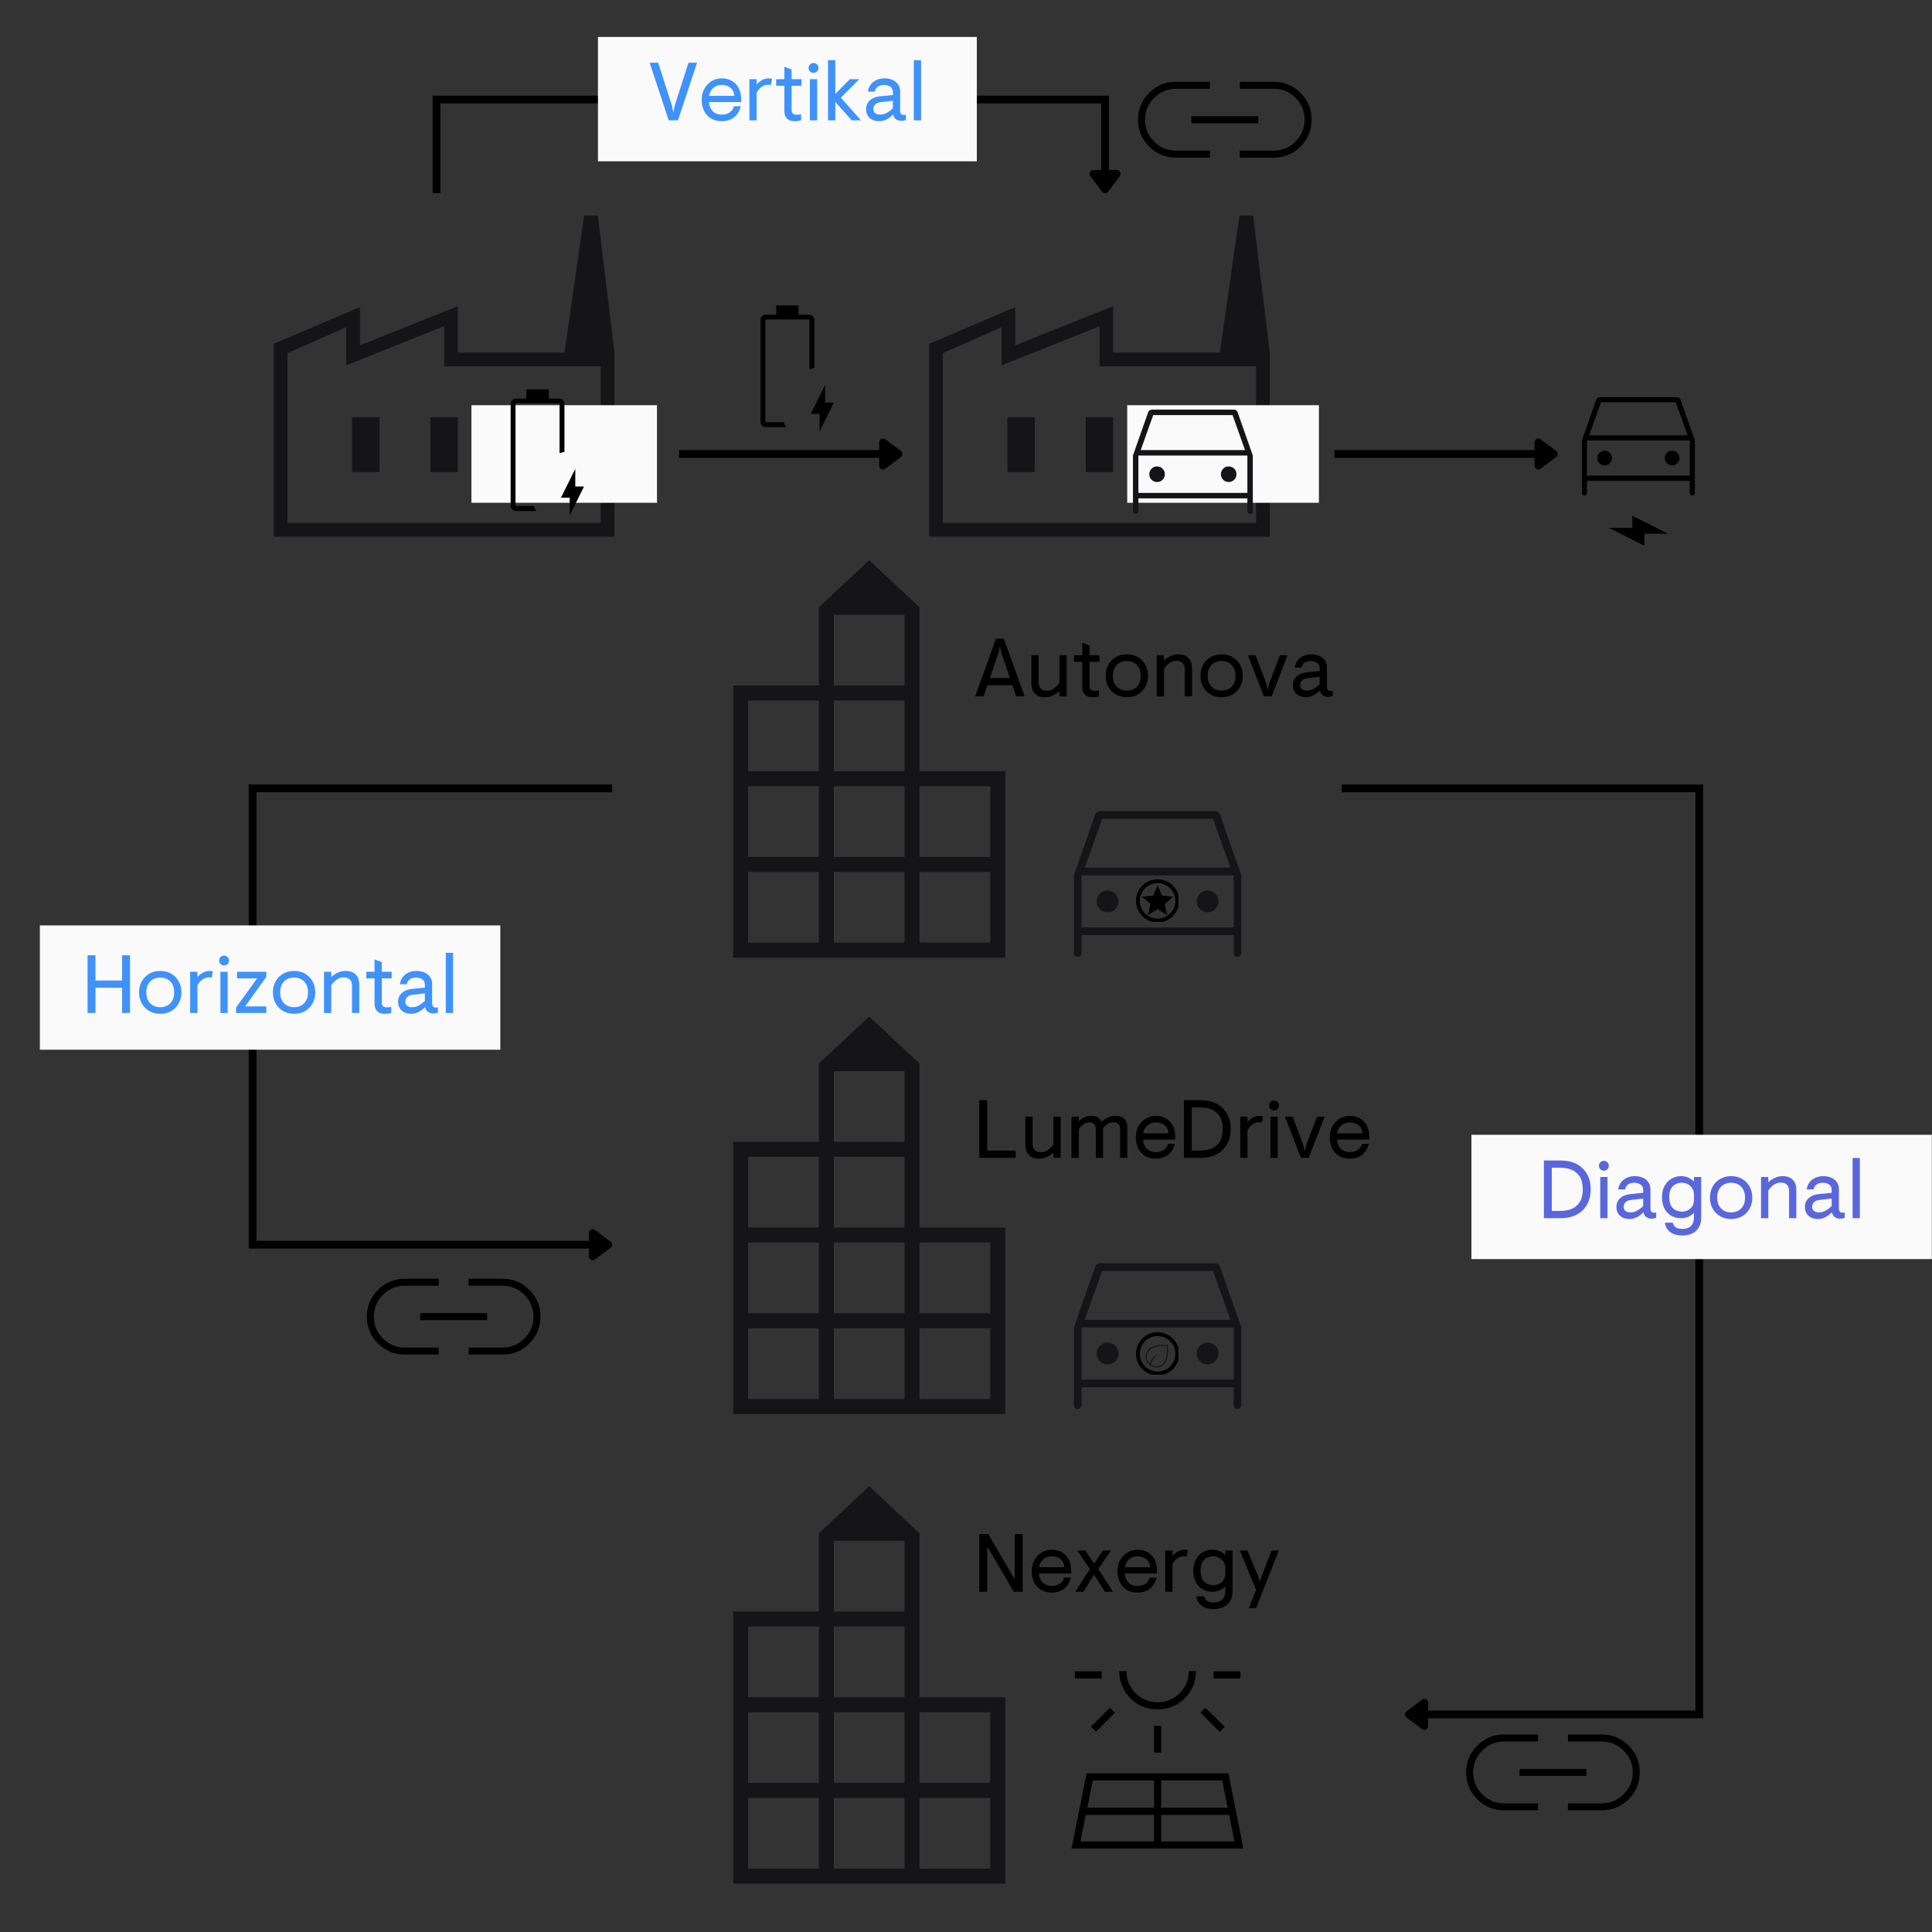 <svg xmlns="http://www.w3.org/2000/svg" xmlns:xlink="http://www.w3.org/1999/xlink" width="500" zoomAndPan="magnify" viewBox="0 0 375 375" height="500" preserveAspectRatio="xMidYMid meet" version="1.0"><rect x="0" y="0" width="375" height="375" fill="#333333" stroke="none"/><defs><g/><clipPath id="a91e3960d9"><path d="M 91.504 78.652 L 127.52 78.652 L 127.52 97.586 L 91.504 97.586 Z M 91.504 78.652 " clip-rule="nonzero"/></clipPath><clipPath id="b04d052e8d"><path d="M 218.793 78.652 L 256 78.652 L 256 97.586 L 218.793 97.586 Z M 218.793 78.652 " clip-rule="nonzero"/></clipPath><clipPath id="d4080a6b5a"><path d="M 116.062 7.172 L 189.609 7.172 L 189.609 31.309 L 116.062 31.309 Z M 116.062 7.172 " clip-rule="nonzero"/></clipPath><clipPath id="edffaf785d"><path d="M 220.492 170.664 L 228.742 170.664 L 228.742 178.914 L 220.492 178.914 Z M 220.492 170.664 " clip-rule="nonzero"/></clipPath><clipPath id="88d016c88f"><path d="M 224.688 170.664 C 222.371 170.664 220.492 172.539 220.492 174.859 C 220.492 177.176 222.371 179.055 224.688 179.055 C 227.004 179.055 228.883 177.176 228.883 174.859 C 228.883 172.539 227.004 170.664 224.688 170.664 Z M 224.688 170.664 " clip-rule="nonzero"/></clipPath><clipPath id="e018e15b3e"><path d="M 220.492 258.582 L 228.742 258.582 L 228.742 266.832 L 220.492 266.832 Z M 220.492 258.582 " clip-rule="nonzero"/></clipPath><clipPath id="a0807e93c3"><path d="M 224.688 258.582 C 222.371 258.582 220.492 260.461 220.492 262.777 C 220.492 265.094 222.371 266.973 224.688 266.973 C 227.004 266.973 228.883 265.094 228.883 262.777 C 228.883 260.461 227.004 258.582 224.688 258.582 Z M 224.688 258.582 " clip-rule="nonzero"/></clipPath><clipPath id="bc8d4b9687"><path d="M 7.738 179.617 L 97.137 179.617 L 97.137 203.75 L 7.738 203.75 Z M 7.738 179.617 " clip-rule="nonzero"/></clipPath><clipPath id="1d8bff320c"><path d="M 285.602 220.258 L 375 220.258 L 375 244.391 L 285.602 244.391 Z M 285.602 220.258 " clip-rule="nonzero"/></clipPath></defs><path fill="#151417" d="M 53.148 104.156 L 53.148 66.73 L 69.867 59.605 L 69.867 67.016 L 88.867 59.414 L 88.867 68.438 L 119.266 68.438 L 119.266 104.156 Z M 55.809 101.496 L 116.605 101.496 L 116.605 71.098 L 86.207 71.098 L 86.207 63.309 L 67.207 70.91 L 67.207 63.5 L 55.809 68.535 Z M 83.547 91.617 L 88.867 91.617 L 88.867 80.977 L 83.547 80.977 Z M 68.348 91.617 L 73.668 91.617 L 73.668 80.977 L 68.348 80.977 Z M 98.746 91.617 L 104.066 91.617 L 104.066 80.977 L 98.746 80.977 Z M 119.266 68.438 L 109.578 68.438 L 113.375 41.84 L 116.035 41.84 Z M 55.809 101.496 L 116.605 101.496 Z M 55.809 101.496 " fill-opacity="1" fill-rule="nonzero"/><g clip-path="url(#a91e3960d9)"><path fill="#fafafa" d="M 91.504 78.652 L 127.527 78.652 L 127.527 97.586 L 91.504 97.586 Z M 91.504 78.652 " fill-opacity="1" fill-rule="nonzero"/></g><path fill="#151417" d="M 180.348 104.156 L 180.348 66.73 L 197.066 59.605 L 197.066 67.016 L 216.066 59.414 L 216.066 68.438 L 246.465 68.438 L 246.465 104.156 Z M 183.008 101.496 L 243.805 101.496 L 243.805 71.098 L 213.406 71.098 L 213.406 63.309 L 194.406 70.91 L 194.406 63.5 L 183.008 68.535 Z M 210.746 91.617 L 216.066 91.617 L 216.066 80.977 L 210.746 80.977 Z M 195.547 91.617 L 200.867 91.617 L 200.867 80.977 L 195.547 80.977 Z M 225.945 91.617 L 231.266 91.617 L 231.266 80.977 L 225.945 80.977 Z M 246.465 68.438 L 236.777 68.438 L 240.574 41.84 L 243.234 41.84 Z M 183.008 101.496 L 243.805 101.496 Z M 183.008 101.496 " fill-opacity="1" fill-rule="nonzero"/><g clip-path="url(#b04d052e8d)"><path fill="#fafafa" d="M 218.793 78.652 L 256 78.652 L 256 97.586 L 218.793 97.586 Z M 218.793 78.652 " fill-opacity="1" fill-rule="nonzero"/></g><path fill="#151417" d="M 220.961 96.73 L 220.961 99.223 C 220.961 99.371 220.91 99.5 220.812 99.602 C 220.711 99.699 220.582 99.75 220.434 99.75 C 220.285 99.75 220.16 99.699 220.059 99.602 C 219.957 99.5 219.906 99.371 219.906 99.223 L 219.906 88.422 L 222.852 80.035 C 222.902 79.859 223.004 79.727 223.16 79.641 C 223.316 79.551 223.492 79.508 223.684 79.508 L 239.543 79.508 C 239.699 79.508 239.84 79.555 239.965 79.652 C 240.09 79.75 240.176 79.879 240.223 80.035 L 243.172 88.422 L 243.172 99.223 C 243.172 99.371 243.121 99.5 243.02 99.602 C 242.918 99.699 242.793 99.75 242.641 99.75 C 242.492 99.75 242.367 99.699 242.266 99.602 C 242.164 99.5 242.113 99.371 242.113 99.223 L 242.113 96.73 Z M 221.414 87.363 L 241.66 87.363 L 239.242 80.566 L 223.832 80.566 Z M 220.961 88.422 L 220.961 95.672 Z M 224.598 93.559 C 225.02 93.559 225.375 93.41 225.664 93.113 C 225.953 92.82 226.098 92.461 226.098 92.039 C 226.098 91.617 225.949 91.262 225.656 90.969 C 225.359 90.68 225 90.535 224.578 90.535 C 224.156 90.535 223.801 90.684 223.512 90.98 C 223.223 91.273 223.078 91.633 223.078 92.055 C 223.078 92.477 223.227 92.832 223.52 93.125 C 223.816 93.414 224.176 93.559 224.598 93.559 Z M 238.496 93.559 C 238.918 93.559 239.273 93.41 239.562 93.113 C 239.852 92.82 239.996 92.461 239.996 92.039 C 239.996 91.617 239.852 91.262 239.555 90.969 C 239.258 90.68 238.898 90.535 238.477 90.535 C 238.055 90.535 237.699 90.684 237.41 90.98 C 237.121 91.273 236.977 91.633 236.977 92.055 C 236.977 92.477 237.125 92.832 237.418 93.125 C 237.715 93.414 238.074 93.559 238.496 93.559 Z M 220.961 95.672 L 242.113 95.672 L 242.113 88.422 L 220.961 88.422 Z M 220.961 95.672 " fill-opacity="1" fill-rule="nonzero"/><path stroke-linecap="butt" transform="matrix(0.75, 0, 0, 0.75, 131.809, 87.369)" fill="none" stroke-linejoin="miter" d="M -0.001 0.998 L 52.291 0.998 " stroke="#000000" stroke-width="2" stroke-opacity="1" stroke-miterlimit="4"/><path stroke-linecap="round" transform="matrix(0.75, 0, 0, 0.75, 131.809, 87.369)" fill-opacity="1" fill="#000000" fill-rule="nonzero" stroke-linejoin="round" d="M 52.791 -2.002 L 56.791 0.998 L 52.791 3.998 Z M 52.791 -2.002 " stroke="#000000" stroke-width="2" stroke-opacity="1" stroke-miterlimit="4"/><path stroke-linecap="butt" transform="matrix(0.75, 0, 0, 0.75, 259.008, 87.369)" fill="none" stroke-linejoin="miter" d="M -0.001 0.998 L 52.291 0.998 " stroke="#000000" stroke-width="2" stroke-opacity="1" stroke-miterlimit="4"/><path stroke-linecap="round" transform="matrix(0.75, 0, 0, 0.75, 259.008, 87.369)" fill-opacity="1" fill="#000000" fill-rule="nonzero" stroke-linejoin="round" d="M 52.791 -2.002 L 56.791 0.998 L 52.791 3.998 Z M 52.791 -2.002 " stroke="#000000" stroke-width="2" stroke-opacity="1" stroke-miterlimit="4"/><path stroke-linecap="butt" transform="matrix(0.75, 0, 0, 0.75, 83.968, 18.568)" fill="none" stroke-linejoin="miter" d="M 1.001 25.243 L 1.001 0.998 L 174.042 0.998 L 174.042 19.743 " stroke="#000000" stroke-width="2" stroke-opacity="1" stroke-miterlimit="4"/><path stroke-linecap="round" transform="matrix(0.75, 0, 0, 0.75, 83.968, 18.568)" fill-opacity="1" fill="#000000" fill-rule="nonzero" stroke-linejoin="round" d="M 177.042 20.243 L 174.042 24.243 L 171.042 20.243 Z M 177.042 20.243 " stroke="#000000" stroke-width="2" stroke-opacity="1" stroke-miterlimit="4"/><g clip-path="url(#d4080a6b5a)"><path fill="#fafafa" d="M 116.062 7.172 L 189.598 7.172 L 189.598 31.309 L 116.062 31.309 Z M 116.062 7.172 " fill-opacity="1" fill-rule="nonzero"/></g><path fill="#000000" d="M 234.832 30.598 L 228.25 30.598 C 226.215 30.598 224.477 29.879 223.043 28.445 C 221.609 27.012 220.891 25.277 220.891 23.242 C 220.891 21.207 221.609 19.469 223.043 18.035 C 224.477 16.598 226.215 15.879 228.25 15.879 L 234.832 15.879 L 234.832 17.234 L 228.25 17.234 C 226.605 17.234 225.191 17.824 224.012 19.004 C 222.836 20.18 222.246 21.594 222.246 23.238 C 222.246 24.883 222.836 26.297 224.012 27.473 C 225.191 28.652 226.605 29.242 228.25 29.242 L 234.832 29.242 Z M 231.25 23.918 L 231.25 22.559 L 244.227 22.559 L 244.227 23.918 Z M 240.645 30.598 L 240.645 29.242 L 247.227 29.242 C 248.875 29.242 250.285 28.652 251.465 27.473 C 252.641 26.297 253.23 24.883 253.23 23.238 C 253.23 21.594 252.641 20.18 251.465 19.004 C 250.285 17.824 248.875 17.234 247.227 17.234 L 240.645 17.234 L 240.645 15.879 L 247.227 15.879 C 249.262 15.879 251 16.598 252.434 18.031 C 253.867 19.465 254.586 21.199 254.586 23.234 C 254.586 25.27 253.867 27.008 252.434 28.441 C 251 29.879 249.262 30.598 247.227 30.598 Z M 240.645 30.598 " fill-opacity="1" fill-rule="nonzero"/><path fill="#151417" d="M 142.301 185.879 L 142.301 133.055 L 158.938 133.055 L 158.938 117.875 L 168.711 108.727 L 178.484 117.875 L 178.484 149.691 L 195.121 149.691 L 195.121 185.879 Z M 145.211 182.965 L 158.938 182.965 L 158.938 169.242 L 145.211 169.242 Z M 145.211 166.328 L 158.938 166.328 L 158.938 152.605 L 145.211 152.605 Z M 145.211 149.691 L 158.938 149.691 L 158.938 135.969 L 145.211 135.969 Z M 161.848 182.965 L 175.574 182.965 L 175.574 169.242 L 161.848 169.242 Z M 161.848 166.328 L 175.574 166.328 L 175.574 152.605 L 161.848 152.605 Z M 161.848 149.691 L 175.574 149.691 L 175.574 135.969 L 161.848 135.969 Z M 161.848 133.055 L 175.574 133.055 L 175.574 119.332 L 161.848 119.332 Z M 178.484 182.965 L 192.211 182.965 L 192.211 169.242 L 178.484 169.242 Z M 178.484 166.328 L 192.211 166.328 L 192.211 152.605 L 178.484 152.605 Z M 178.484 166.328 " fill-opacity="1" fill-rule="nonzero"/><path fill="#151417" d="M 209.918 181.504 L 209.918 184.984 C 209.918 185.195 209.848 185.371 209.707 185.512 C 209.562 185.652 209.387 185.723 209.18 185.723 C 208.969 185.723 208.793 185.652 208.652 185.512 C 208.512 185.371 208.441 185.195 208.441 184.984 L 208.441 169.898 L 212.555 158.184 C 212.625 157.938 212.77 157.754 212.988 157.629 C 213.207 157.508 213.449 157.445 213.715 157.445 L 235.875 157.445 C 236.09 157.445 236.285 157.512 236.461 157.648 C 236.637 157.785 236.758 157.961 236.824 158.184 L 240.941 169.898 L 240.941 184.984 C 240.941 185.195 240.871 185.371 240.727 185.512 C 240.586 185.652 240.41 185.723 240.203 185.723 C 239.992 185.723 239.816 185.652 239.676 185.512 C 239.535 185.371 239.461 185.195 239.461 184.984 L 239.461 181.504 Z M 210.551 168.418 L 238.828 168.418 L 235.453 158.922 L 213.926 158.922 Z M 209.918 169.898 L 209.918 180.027 Z M 214.996 177.07 C 215.586 177.07 216.082 176.867 216.488 176.453 C 216.891 176.039 217.094 175.539 217.094 174.949 C 217.094 174.359 216.887 173.863 216.473 173.457 C 216.062 173.055 215.559 172.852 214.969 172.852 C 214.379 172.852 213.883 173.059 213.48 173.473 C 213.074 173.883 212.871 174.383 212.871 174.973 C 212.871 175.562 213.078 176.062 213.492 176.465 C 213.906 176.871 214.406 177.07 214.996 177.07 Z M 234.41 177.07 C 235 177.07 235.496 176.867 235.902 176.453 C 236.305 176.039 236.508 175.539 236.508 174.949 C 236.508 174.359 236.301 173.863 235.891 173.457 C 235.477 173.055 234.977 172.852 234.387 172.852 C 233.797 172.852 233.301 173.059 232.895 173.473 C 232.488 173.883 232.289 174.383 232.289 174.973 C 232.289 175.562 232.492 176.062 232.906 176.465 C 233.32 176.871 233.82 177.07 234.41 177.07 Z M 209.918 180.027 L 239.461 180.027 L 239.461 169.898 L 209.918 169.898 Z M 209.918 180.027 " fill-opacity="1" fill-rule="nonzero"/><g clip-path="url(#edffaf785d)"><g clip-path="url(#88d016c88f)"><path stroke-linecap="butt" transform="matrix(0.75, 0, 0, 0.75, 220.492, 170.662)" fill="none" stroke-linejoin="miter" d="M 5.594 0.002 C 2.505 0.002 0 2.502 0 5.596 C 0 8.684 2.505 11.19 5.594 11.19 C 8.683 11.19 11.188 8.684 11.188 5.596 C 11.188 2.502 8.683 0.002 5.594 0.002 Z M 5.594 0.002 " stroke="#000000" stroke-width="2" stroke-opacity="1" stroke-miterlimit="4"/></g></g><path fill="#000000" d="M 222.812 177.605 L 223.312 175.473 L 221.656 174.043 L 223.836 173.852 L 224.691 171.84 L 225.547 173.852 L 227.723 174.043 L 226.066 175.473 L 226.566 177.605 L 224.691 176.473 Z M 222.812 177.605 " fill-opacity="1" fill-rule="nonzero"/><g fill="#000000" fill-opacity="1"><g transform="translate(188.963, 135.173)"><g><path d="M 0.32 0 L 4.352 -11.199 L 5.887 -11.199 L 9.918 0 L 8.285 0 L 7.535 -2.176 L 2.688 -2.176 L 1.953 0 Z M 3.168 -3.582 L 7.055 -3.582 L 5.328 -8.621 L 5.121 -9.824 L 4.91 -8.621 Z M 3.168 -3.582 "/></g></g></g><g fill="#000000" fill-opacity="1"><g transform="translate(199.201, 135.173)"><g><path d="M 3.633 0.16 C 2.777 0.16 2.125 -0.078 1.672 -0.551 C 1.219 -1.027 0.992 -1.668 0.992 -2.48 L 0.992 -8 L 2.398 -8 L 2.398 -2.734 C 2.398 -2.383 2.465 -2.086 2.59 -1.84 C 2.719 -1.594 2.902 -1.406 3.145 -1.281 C 3.383 -1.152 3.68 -1.086 4.031 -1.086 C 4.523 -1.086 4.969 -1.238 5.375 -1.535 C 5.781 -1.836 6.133 -2.195 6.43 -2.625 L 6.43 -8 L 7.84 -8 L 7.84 0 L 6.43 0 L 6.43 -1.039 C 6.25 -0.848 6.016 -0.66 5.727 -0.473 C 5.438 -0.285 5.117 -0.133 4.758 -0.016 C 4.402 0.102 4.027 0.16 3.633 0.16 Z M 3.633 0.16 "/></g></g></g><g fill="#000000" fill-opacity="1"><g transform="translate(208.095, 135.173)"><g><path d="M 3.934 0.16 C 3.531 0.16 3.18 0.086 2.887 -0.062 C 2.594 -0.215 2.367 -0.441 2.207 -0.742 C 2.047 -1.047 1.969 -1.418 1.969 -1.855 L 1.969 -6.719 L 0.383 -6.719 L 0.383 -8 L 1.969 -8 L 1.969 -10.398 L 3.375 -9.887 L 3.375 -8 L 5.297 -8 L 5.297 -6.719 L 3.375 -6.719 L 3.375 -1.953 C 3.375 -1.781 3.41 -1.629 3.48 -1.496 C 3.547 -1.363 3.656 -1.262 3.809 -1.191 C 3.957 -1.121 4.145 -1.086 4.367 -1.086 C 4.547 -1.086 4.699 -1.098 4.824 -1.121 C 4.945 -1.141 5.078 -1.164 5.215 -1.184 L 5.215 0 C 5 0.055 4.805 0.094 4.625 0.121 C 4.441 0.148 4.211 0.16 3.934 0.16 Z M 3.934 0.16 "/></g></g></g><g fill="#000000" fill-opacity="1"><g transform="translate(213.965, 135.173)"><g><path d="M 4.75 0.16 C 3.941 0.16 3.227 -0.02 2.609 -0.383 C 1.988 -0.746 1.508 -1.242 1.16 -1.871 C 0.812 -2.5 0.641 -3.211 0.641 -4 C 0.641 -4.801 0.812 -5.512 1.16 -6.137 C 1.508 -6.758 1.988 -7.254 2.609 -7.613 C 3.227 -7.977 3.941 -8.16 4.75 -8.16 C 5.574 -8.16 6.289 -7.977 6.902 -7.613 C 7.516 -7.254 7.996 -6.758 8.344 -6.137 C 8.688 -5.512 8.863 -4.801 8.863 -4 C 8.863 -3.211 8.688 -2.5 8.344 -1.871 C 7.996 -1.242 7.516 -0.746 6.902 -0.383 C 6.289 -0.02 5.574 0.16 4.75 0.16 Z M 4.75 -1.121 C 5.262 -1.121 5.723 -1.23 6.129 -1.449 C 6.531 -1.668 6.855 -1.988 7.094 -2.414 C 7.336 -2.844 7.453 -3.371 7.453 -4 C 7.453 -4.629 7.336 -5.156 7.094 -5.582 C 6.855 -6.008 6.531 -6.332 6.129 -6.551 C 5.723 -6.77 5.262 -6.879 4.75 -6.879 C 4.238 -6.879 3.781 -6.77 3.375 -6.551 C 2.969 -6.332 2.648 -6.008 2.406 -5.582 C 2.168 -5.156 2.047 -4.629 2.047 -4 C 2.047 -3.371 2.168 -2.844 2.406 -2.414 C 2.648 -1.988 2.969 -1.668 3.375 -1.449 C 3.781 -1.23 4.238 -1.121 4.75 -1.121 Z M 4.75 -1.121 "/></g></g></g><g fill="#000000" fill-opacity="1"><g transform="translate(223.467, 135.173)"><g><path d="M 1.055 0 L 1.055 -8 L 2.465 -8 L 2.465 -6.957 C 2.656 -7.16 2.895 -7.355 3.176 -7.535 C 3.457 -7.715 3.777 -7.867 4.137 -7.984 C 4.492 -8.102 4.867 -8.16 5.262 -8.16 C 5.84 -8.16 6.32 -8.051 6.711 -7.84 C 7.102 -7.625 7.395 -7.32 7.598 -6.926 C 7.801 -6.531 7.902 -6.062 7.902 -5.52 L 7.902 0 L 6.496 0 L 6.496 -5.262 C 6.496 -5.613 6.434 -5.914 6.312 -6.16 C 6.188 -6.406 6.004 -6.59 5.758 -6.719 C 5.516 -6.848 5.215 -6.91 4.863 -6.91 C 4.371 -6.91 3.926 -6.766 3.52 -6.473 C 3.113 -6.176 2.762 -5.812 2.465 -5.375 L 2.465 0 Z M 1.055 0 "/></g></g></g><g fill="#000000" fill-opacity="1"><g transform="translate(232.361, 135.173)"><g><path d="M 4.75 0.16 C 3.941 0.16 3.227 -0.02 2.609 -0.383 C 1.988 -0.746 1.508 -1.242 1.16 -1.871 C 0.812 -2.5 0.641 -3.211 0.641 -4 C 0.641 -4.801 0.812 -5.512 1.16 -6.137 C 1.508 -6.758 1.988 -7.254 2.609 -7.613 C 3.227 -7.977 3.941 -8.16 4.75 -8.16 C 5.574 -8.16 6.289 -7.977 6.902 -7.613 C 7.516 -7.254 7.996 -6.758 8.344 -6.137 C 8.688 -5.512 8.863 -4.801 8.863 -4 C 8.863 -3.211 8.688 -2.5 8.344 -1.871 C 7.996 -1.242 7.516 -0.746 6.902 -0.383 C 6.289 -0.02 5.574 0.16 4.75 0.16 Z M 4.75 -1.121 C 5.262 -1.121 5.723 -1.23 6.129 -1.449 C 6.531 -1.668 6.855 -1.988 7.094 -2.414 C 7.336 -2.844 7.453 -3.371 7.453 -4 C 7.453 -4.629 7.336 -5.156 7.094 -5.582 C 6.855 -6.008 6.531 -6.332 6.129 -6.551 C 5.723 -6.77 5.262 -6.879 4.75 -6.879 C 4.238 -6.879 3.781 -6.77 3.375 -6.551 C 2.969 -6.332 2.648 -6.008 2.406 -5.582 C 2.168 -5.156 2.047 -4.629 2.047 -4 C 2.047 -3.371 2.168 -2.844 2.406 -2.414 C 2.648 -1.988 2.969 -1.668 3.375 -1.449 C 3.781 -1.23 4.238 -1.121 4.75 -1.121 Z M 4.75 -1.121 "/></g></g></g><g fill="#000000" fill-opacity="1"><g transform="translate(241.863, 135.173)"><g><path d="M 3.457 0 L 0.352 -8 L 1.84 -8 L 3.902 -2.574 L 4.207 -1.246 L 4.512 -2.574 L 6.574 -8 L 8.062 -8 L 4.961 0 Z M 3.457 0 "/></g></g></g><g fill="#000000" fill-opacity="1"><g transform="translate(250.277, 135.173)"><g><path d="M 3.215 0.16 C 2.715 0.16 2.273 0.066 1.887 -0.121 C 1.504 -0.305 1.207 -0.574 0.992 -0.93 C 0.777 -1.281 0.672 -1.691 0.672 -2.16 C 0.672 -2.684 0.797 -3.121 1.047 -3.48 C 1.297 -3.836 1.629 -4.113 2.039 -4.312 C 2.449 -4.508 2.895 -4.629 3.375 -4.672 L 5.871 -4.926 L 5.871 -5.473 C 5.871 -5.949 5.703 -6.305 5.367 -6.535 C 5.031 -6.766 4.605 -6.879 4.094 -6.879 C 3.816 -6.879 3.559 -6.832 3.32 -6.742 C 3.078 -6.652 2.875 -6.512 2.711 -6.328 C 2.547 -6.141 2.426 -5.891 2.352 -5.582 L 1.023 -5.582 C 1.086 -6.031 1.223 -6.418 1.422 -6.742 C 1.625 -7.066 1.875 -7.336 2.168 -7.543 C 2.461 -7.75 2.781 -7.906 3.129 -8.008 C 3.473 -8.109 3.828 -8.16 4.191 -8.16 C 4.82 -8.16 5.363 -8.055 5.824 -7.848 C 6.281 -7.641 6.641 -7.344 6.895 -6.969 C 7.152 -6.59 7.277 -6.145 7.277 -5.633 L 7.277 -1.887 C 7.277 -1.633 7.336 -1.43 7.453 -1.281 C 7.57 -1.129 7.75 -1.055 7.984 -1.055 C 8.047 -1.055 8.113 -1.062 8.184 -1.07 C 8.254 -1.082 8.324 -1.098 8.398 -1.121 L 8.398 -0.062 C 8.207 0 8.043 0.043 7.902 0.062 C 7.766 0.086 7.629 0.098 7.504 0.098 C 7.152 0.098 6.828 0.008 6.535 -0.168 C 6.242 -0.344 6.035 -0.672 5.918 -1.152 C 5.738 -0.949 5.508 -0.746 5.23 -0.543 C 4.953 -0.34 4.641 -0.172 4.297 -0.039 C 3.949 0.094 3.59 0.16 3.215 0.16 Z M 3.375 -1.121 C 3.867 -1.121 4.316 -1.238 4.727 -1.48 C 5.137 -1.719 5.52 -2.016 5.871 -2.367 L 5.871 -3.809 L 3.473 -3.535 C 3.164 -3.504 2.902 -3.422 2.695 -3.297 C 2.488 -3.168 2.332 -3.012 2.23 -2.824 C 2.129 -2.637 2.078 -2.438 2.078 -2.223 C 2.078 -1.852 2.203 -1.574 2.457 -1.391 C 2.707 -1.211 3.012 -1.121 3.375 -1.121 Z M 3.375 -1.121 "/></g></g></g><path fill="#151417" d="M 142.301 274.453 L 142.301 221.629 L 158.938 221.629 L 158.938 206.449 L 168.711 197.301 L 178.484 206.449 L 178.484 238.266 L 195.121 238.266 L 195.121 274.453 Z M 145.211 271.539 L 158.938 271.539 L 158.938 257.816 L 145.211 257.816 Z M 145.211 254.902 L 158.938 254.902 L 158.938 241.18 L 145.211 241.18 Z M 145.211 238.266 L 158.938 238.266 L 158.938 224.543 L 145.211 224.543 Z M 161.848 271.539 L 175.574 271.539 L 175.574 257.816 L 161.848 257.816 Z M 161.848 254.902 L 175.574 254.902 L 175.574 241.18 L 161.848 241.18 Z M 161.848 238.266 L 175.574 238.266 L 175.574 224.543 L 161.848 224.543 Z M 161.848 221.629 L 175.574 221.629 L 175.574 207.906 L 161.848 207.906 Z M 178.484 271.539 L 192.211 271.539 L 192.211 257.816 L 178.484 257.816 Z M 178.484 254.902 L 192.211 254.902 L 192.211 241.18 L 178.484 241.18 Z M 178.484 254.902 " fill-opacity="1" fill-rule="nonzero"/><path fill="#151417" d="M 209.918 269.258 L 209.918 272.742 C 209.918 272.949 209.848 273.125 209.707 273.27 C 209.562 273.41 209.387 273.48 209.18 273.48 C 208.969 273.48 208.793 273.41 208.652 273.27 C 208.512 273.125 208.441 272.949 208.441 272.742 L 208.441 257.652 L 212.555 245.941 C 212.625 245.695 212.77 245.508 212.988 245.387 C 213.207 245.262 213.449 245.199 213.715 245.199 L 235.875 245.199 C 236.09 245.199 236.285 245.27 236.461 245.402 C 236.637 245.539 236.758 245.719 236.824 245.941 L 240.941 257.652 L 240.941 272.742 C 240.941 272.949 240.871 273.125 240.727 273.27 C 240.586 273.41 240.41 273.48 240.203 273.48 C 239.992 273.48 239.816 273.41 239.676 273.27 C 239.535 273.125 239.461 272.949 239.461 272.742 L 239.461 269.258 Z M 210.551 256.176 L 238.828 256.176 L 235.453 246.68 L 213.926 246.68 Z M 209.918 257.652 L 209.918 267.781 Z M 214.996 264.828 C 215.586 264.828 216.082 264.621 216.488 264.207 C 216.891 263.797 217.094 263.293 217.094 262.703 C 217.094 262.113 216.887 261.617 216.473 261.215 C 216.062 260.809 215.559 260.605 214.969 260.605 C 214.379 260.605 213.883 260.812 213.48 261.227 C 213.074 261.637 212.871 262.141 212.871 262.73 C 212.871 263.32 213.078 263.816 213.492 264.219 C 213.906 264.625 214.406 264.828 214.996 264.828 Z M 234.41 264.828 C 235 264.828 235.496 264.621 235.902 264.207 C 236.305 263.797 236.508 263.293 236.508 262.703 C 236.508 262.113 236.301 261.617 235.891 261.215 C 235.477 260.809 234.977 260.605 234.387 260.605 C 233.797 260.605 233.301 260.812 232.895 261.227 C 232.488 261.637 232.289 262.141 232.289 262.73 C 232.289 263.32 232.492 263.816 232.906 264.219 C 233.32 264.625 233.82 264.828 234.41 264.828 Z M 209.918 267.781 L 239.461 267.781 L 239.461 257.652 L 209.918 257.652 Z M 209.918 267.781 " fill-opacity="1" fill-rule="nonzero"/><g clip-path="url(#e018e15b3e)"><g clip-path="url(#a0807e93c3)"><path stroke-linecap="butt" transform="matrix(0.75, 0, 0, 0.75, 220.492, 258.581)" fill="none" stroke-linejoin="miter" d="M 5.594 0.002 C 2.505 0.002 0 2.507 0 5.595 C 0 8.684 2.505 11.189 5.594 11.189 C 8.683 11.189 11.188 8.684 11.188 5.595 C 11.188 2.507 8.683 0.002 5.594 0.002 Z M 5.594 0.002 " stroke="#000000" stroke-width="2" stroke-opacity="1" stroke-miterlimit="4"/></g></g><path fill="#151417" d="M 222.961 264.809 C 222.77 264.613 222.621 264.391 222.516 264.141 C 222.41 263.895 222.355 263.637 222.355 263.371 C 222.355 263.102 222.406 262.836 222.512 262.566 C 222.613 262.301 222.781 262.051 223.008 261.824 C 223.203 261.629 223.457 261.473 223.762 261.367 C 224.066 261.258 224.395 261.18 224.734 261.133 C 225.078 261.09 225.426 261.066 225.77 261.062 C 226.117 261.059 226.43 261.066 226.707 261.082 C 226.727 261.355 226.734 261.664 226.734 262.012 C 226.73 262.355 226.703 262.703 226.652 263.047 C 226.605 263.391 226.523 263.715 226.414 264.02 C 226.309 264.324 226.156 264.574 225.965 264.766 C 225.742 264.992 225.5 265.16 225.242 265.262 C 224.98 265.367 224.719 265.418 224.461 265.418 C 224.191 265.418 223.922 265.363 223.652 265.258 C 223.383 265.152 223.156 265.004 222.961 264.809 Z M 223.371 264.871 C 223.535 264.984 223.711 265.066 223.906 265.121 C 224.102 265.176 224.285 265.207 224.465 265.207 C 224.699 265.207 224.934 265.16 225.164 265.07 C 225.395 264.977 225.609 264.828 225.812 264.613 C 225.902 264.523 225.992 264.395 226.086 264.23 C 226.18 264.066 226.258 263.852 226.328 263.586 C 226.395 263.32 226.445 263 226.48 262.625 C 226.516 262.246 226.523 261.801 226.512 261.277 C 226.262 261.27 225.98 261.266 225.664 261.273 C 225.348 261.281 225.035 261.309 224.719 261.359 C 224.402 261.406 224.105 261.477 223.832 261.574 C 223.555 261.672 223.336 261.801 223.176 261.961 C 222.953 262.184 222.797 262.418 222.703 262.664 C 222.613 262.906 222.566 263.133 222.566 263.34 C 222.566 263.609 222.621 263.863 222.73 264.105 C 222.84 264.348 222.984 264.543 223.16 264.691 C 223.262 264.348 223.43 264.016 223.672 263.699 C 223.91 263.387 224.27 263.078 224.75 262.781 C 224.406 263.078 224.121 263.391 223.895 263.711 C 223.668 264.035 223.492 264.422 223.371 264.871 Z M 223.371 264.871 Z M 223.371 264.871 Z M 223.371 264.871 " fill-opacity="1" fill-rule="nonzero"/><g fill="#000000" fill-opacity="1"><g transform="translate(188.963, 224.743)"><g><path d="M 1.121 0 L 1.121 -11.199 L 2.656 -11.199 L 2.656 -1.406 L 8.176 -1.406 L 8.176 0 Z M 1.121 0 "/></g></g></g><g fill="#000000" fill-opacity="1"><g transform="translate(198.033, 224.743)"><g><path d="M 3.633 0.16 C 2.777 0.16 2.125 -0.078 1.672 -0.551 C 1.219 -1.027 0.992 -1.668 0.992 -2.48 L 0.992 -8 L 2.398 -8 L 2.398 -2.734 C 2.398 -2.383 2.465 -2.086 2.59 -1.84 C 2.719 -1.594 2.902 -1.406 3.145 -1.281 C 3.383 -1.152 3.68 -1.086 4.031 -1.086 C 4.523 -1.086 4.969 -1.238 5.375 -1.535 C 5.781 -1.836 6.133 -2.195 6.43 -2.625 L 6.43 -8 L 7.84 -8 L 7.84 0 L 6.43 0 L 6.43 -1.039 C 6.25 -0.848 6.016 -0.66 5.727 -0.473 C 5.438 -0.285 5.117 -0.133 4.758 -0.016 C 4.402 0.102 4.027 0.16 3.633 0.16 Z M 3.633 0.16 "/></g></g></g><g fill="#000000" fill-opacity="1"><g transform="translate(206.927, 224.743)"><g><path d="M 1.055 0 L 1.055 -8 L 2.465 -8 L 2.465 -7.055 C 2.773 -7.395 3.133 -7.664 3.543 -7.863 C 3.953 -8.059 4.406 -8.16 4.895 -8.16 C 5.406 -8.16 5.816 -8.062 6.129 -7.871 C 6.438 -7.68 6.691 -7.391 6.895 -7.008 C 7.289 -7.371 7.707 -7.652 8.152 -7.855 C 8.594 -8.059 9.059 -8.16 9.551 -8.16 C 10.371 -8.16 10.969 -7.957 11.344 -7.551 C 11.715 -7.145 11.902 -6.629 11.902 -6 L 11.902 0 L 10.496 0 L 10.496 -5.582 C 10.496 -5.859 10.445 -6.098 10.352 -6.297 C 10.254 -6.492 10.113 -6.645 9.926 -6.75 C 9.738 -6.859 9.496 -6.91 9.199 -6.91 C 8.805 -6.91 8.438 -6.816 8.094 -6.621 C 7.754 -6.43 7.449 -6.148 7.184 -5.773 L 7.184 0 L 5.773 0 L 5.773 -5.52 C 5.773 -5.945 5.676 -6.285 5.48 -6.535 C 5.281 -6.785 4.953 -6.91 4.496 -6.91 C 4.238 -6.91 3.988 -6.852 3.742 -6.734 C 3.5 -6.617 3.27 -6.457 3.055 -6.254 C 2.844 -6.051 2.645 -5.828 2.465 -5.582 L 2.465 0 Z M 1.055 0 "/></g></g></g><g fill="#000000" fill-opacity="1"><g transform="translate(219.82, 224.743)"><g><path d="M 4.543 0.16 C 3.734 0.16 3.035 -0.012 2.457 -0.359 C 1.875 -0.707 1.426 -1.191 1.113 -1.816 C 0.797 -2.441 0.641 -3.168 0.641 -4 C 0.641 -4.832 0.82 -5.559 1.176 -6.184 C 1.531 -6.809 2.012 -7.293 2.609 -7.641 C 3.203 -7.984 3.852 -8.16 4.543 -8.16 C 5.258 -8.16 5.898 -8 6.465 -7.68 C 7.027 -7.359 7.477 -6.898 7.809 -6.297 C 8.137 -5.691 8.301 -4.961 8.301 -4.094 L 8.301 -3.551 L 2.062 -3.551 C 2.074 -3.168 2.145 -2.828 2.273 -2.527 C 2.398 -2.23 2.574 -1.973 2.793 -1.758 C 3.012 -1.547 3.27 -1.387 3.566 -1.281 C 3.867 -1.172 4.195 -1.121 4.559 -1.121 C 4.977 -1.121 5.344 -1.188 5.664 -1.32 C 5.984 -1.453 6.246 -1.641 6.453 -1.887 C 6.664 -2.133 6.816 -2.414 6.91 -2.734 L 8.223 -2.734 C 8.008 -1.852 7.59 -1.148 6.957 -0.625 C 6.328 -0.102 5.523 0.16 4.543 0.16 Z M 2.078 -4.766 L 6.977 -4.766 C 6.941 -5.238 6.812 -5.629 6.582 -5.941 C 6.355 -6.258 6.059 -6.492 5.703 -6.648 C 5.348 -6.801 4.961 -6.879 4.543 -6.879 C 4.129 -6.879 3.746 -6.797 3.398 -6.633 C 3.055 -6.465 2.766 -6.227 2.535 -5.91 C 2.305 -5.598 2.156 -5.215 2.078 -4.766 Z M 2.078 -4.766 "/></g></g></g><g fill="#000000" fill-opacity="1"><g transform="translate(228.666, 224.743)"><g><path d="M 1.121 0 L 1.121 -11.199 L 4.352 -11.199 C 5.578 -11.199 6.625 -10.965 7.496 -10.504 C 8.363 -10.039 9.035 -9.387 9.504 -8.551 C 9.973 -7.715 10.207 -6.73 10.207 -5.598 C 10.207 -4.48 9.973 -3.5 9.504 -2.656 C 9.035 -1.812 8.363 -1.16 7.496 -0.695 C 6.625 -0.23 5.578 0 4.352 0 Z M 2.656 -1.406 L 4.289 -1.406 C 5.16 -1.406 5.926 -1.551 6.582 -1.84 C 7.238 -2.129 7.75 -2.582 8.117 -3.199 C 8.488 -3.816 8.672 -4.617 8.672 -5.598 C 8.672 -6.582 8.488 -7.379 8.117 -8 C 7.75 -8.617 7.238 -9.07 6.582 -9.359 C 5.926 -9.648 5.16 -9.789 4.289 -9.789 L 2.656 -9.789 Z M 2.656 -1.406 "/></g></g></g><g fill="#000000" fill-opacity="1"><g transform="translate(239.671, 224.743)"><g><path d="M 1.055 0 L 1.055 -8 L 2.465 -8 L 2.465 -6.957 C 2.645 -7.172 2.852 -7.371 3.086 -7.551 C 3.32 -7.73 3.586 -7.879 3.879 -7.992 C 4.172 -8.102 4.484 -8.16 4.816 -8.16 C 4.965 -8.16 5.09 -8.148 5.191 -8.125 C 5.293 -8.105 5.379 -8.074 5.457 -8.031 L 5.23 -6.863 C 5.168 -6.883 5.102 -6.898 5.031 -6.902 C 4.961 -6.91 4.859 -6.91 4.719 -6.91 C 4.27 -6.91 3.852 -6.781 3.457 -6.52 C 3.062 -6.258 2.73 -5.875 2.465 -5.375 L 2.465 0 Z M 1.055 0 "/></g></g></g><g fill="#000000" fill-opacity="1"><g transform="translate(245.542, 224.743)"><g><path d="M 1.055 0 L 1.055 -8 L 2.465 -8 L 2.465 0 Z M 1.758 -9.215 C 1.492 -9.215 1.266 -9.309 1.078 -9.496 C 0.895 -9.68 0.801 -9.906 0.801 -10.176 C 0.801 -10.441 0.895 -10.668 1.078 -10.855 C 1.266 -11.039 1.492 -11.133 1.758 -11.133 C 2.027 -11.133 2.254 -11.039 2.441 -10.855 C 2.625 -10.668 2.719 -10.441 2.719 -10.176 C 2.719 -9.906 2.625 -9.68 2.441 -9.496 C 2.254 -9.309 2.027 -9.215 1.758 -9.215 Z M 1.758 -9.215 "/></g></g></g><g fill="#000000" fill-opacity="1"><g transform="translate(249.061, 224.743)"><g><path d="M 3.457 0 L 0.352 -8 L 1.84 -8 L 3.902 -2.574 L 4.207 -1.246 L 4.512 -2.574 L 6.574 -8 L 8.062 -8 L 4.961 0 Z M 3.457 0 "/></g></g></g><g fill="#000000" fill-opacity="1"><g transform="translate(257.475, 224.743)"><g><path d="M 4.543 0.16 C 3.734 0.16 3.035 -0.012 2.457 -0.359 C 1.875 -0.707 1.426 -1.191 1.113 -1.816 C 0.797 -2.441 0.641 -3.168 0.641 -4 C 0.641 -4.832 0.82 -5.559 1.176 -6.184 C 1.531 -6.809 2.012 -7.293 2.609 -7.641 C 3.203 -7.984 3.852 -8.16 4.543 -8.16 C 5.258 -8.16 5.898 -8 6.465 -7.68 C 7.027 -7.359 7.477 -6.898 7.809 -6.297 C 8.137 -5.691 8.301 -4.961 8.301 -4.094 L 8.301 -3.551 L 2.062 -3.551 C 2.074 -3.168 2.145 -2.828 2.273 -2.527 C 2.398 -2.23 2.574 -1.973 2.793 -1.758 C 3.012 -1.547 3.27 -1.387 3.566 -1.281 C 3.867 -1.172 4.195 -1.121 4.559 -1.121 C 4.977 -1.121 5.344 -1.188 5.664 -1.32 C 5.984 -1.453 6.246 -1.641 6.453 -1.887 C 6.664 -2.133 6.816 -2.414 6.91 -2.734 L 8.223 -2.734 C 8.008 -1.852 7.59 -1.148 6.957 -0.625 C 6.328 -0.102 5.523 0.16 4.543 0.16 Z M 2.078 -4.766 L 6.977 -4.766 C 6.941 -5.238 6.812 -5.629 6.582 -5.941 C 6.355 -6.258 6.059 -6.492 5.703 -6.648 C 5.348 -6.801 4.961 -6.879 4.543 -6.879 C 4.129 -6.879 3.746 -6.797 3.398 -6.633 C 3.055 -6.465 2.766 -6.227 2.535 -5.91 C 2.305 -5.598 2.156 -5.215 2.078 -4.766 Z M 2.078 -4.766 "/></g></g></g><path fill="#151417" d="M 142.301 365.617 L 142.301 312.797 L 158.938 312.797 L 158.938 297.613 L 168.711 288.465 L 178.484 297.613 L 178.484 329.434 L 195.121 329.434 L 195.121 365.617 Z M 145.211 362.707 L 158.938 362.707 L 158.938 348.98 L 145.211 348.98 Z M 145.211 346.07 L 158.938 346.07 L 158.938 332.344 L 145.211 332.344 Z M 145.211 329.434 L 158.938 329.434 L 158.938 315.707 L 145.211 315.707 Z M 161.848 362.707 L 175.574 362.707 L 175.574 348.98 L 161.848 348.98 Z M 161.848 346.07 L 175.574 346.07 L 175.574 332.344 L 161.848 332.344 Z M 161.848 329.434 L 175.574 329.434 L 175.574 315.707 L 161.848 315.707 Z M 161.848 312.797 L 175.574 312.797 L 175.574 299.07 L 161.848 299.07 Z M 178.484 362.707 L 192.211 362.707 L 192.211 348.98 L 178.484 348.98 Z M 178.484 346.07 L 192.211 346.07 L 192.211 332.344 L 178.484 332.344 Z M 178.484 346.07 " fill-opacity="1" fill-rule="nonzero"/><path fill="#000000" d="M 207.98 358.812 L 210.906 344.188 L 238.426 344.188 L 241.352 358.812 Z M 208.625 325.789 L 208.625 324.402 L 213.832 324.402 L 213.832 325.789 Z M 209.715 357.426 L 223.996 357.426 L 223.996 352.27 L 210.754 352.27 Z M 212.738 336.105 L 211.746 335.164 L 215.418 331.492 L 216.41 332.434 Z M 211.055 350.879 L 223.996 350.879 L 223.996 345.574 L 212.094 345.574 Z M 224.688 331.789 C 222.605 331.789 220.848 331.07 219.41 329.633 C 217.969 328.195 217.25 326.434 217.25 324.352 L 218.641 324.352 C 218.641 326.031 219.23 327.461 220.406 328.637 C 221.582 329.812 223.012 330.402 224.695 330.402 C 226.379 330.402 227.805 329.812 228.977 328.637 C 230.152 327.461 230.738 326.031 230.738 324.352 L 232.125 324.352 C 232.125 326.434 231.406 328.195 229.969 329.633 C 228.531 331.07 226.773 331.789 224.688 331.789 Z M 224.688 324.352 Z M 223.996 340.172 L 223.996 334.965 L 225.383 334.965 L 225.383 340.172 Z M 225.383 357.426 L 239.613 357.426 L 238.574 352.27 L 225.383 352.27 Z M 225.383 350.879 L 238.277 350.879 L 237.234 345.574 L 225.383 345.574 Z M 236.738 336.152 L 233.02 332.434 L 233.961 331.492 L 237.73 335.164 Z M 235.547 325.789 L 235.547 324.402 L 240.754 324.402 L 240.754 325.789 Z M 235.547 325.789 " fill-opacity="1" fill-rule="nonzero"/><g fill="#000000" fill-opacity="1"><g transform="translate(188.963, 308.957)"><g><path d="M 1.121 0 L 1.121 -11.199 L 2.848 -11.199 L 8 -2.414 L 8 -11.199 L 9.535 -11.199 L 9.535 0 L 7.809 0 L 2.656 -8.781 L 2.656 0 Z M 1.121 0 "/></g></g></g><g fill="#000000" fill-opacity="1"><g transform="translate(199.617, 308.957)"><g><path d="M 4.543 0.16 C 3.734 0.16 3.035 -0.012 2.457 -0.359 C 1.875 -0.707 1.426 -1.191 1.113 -1.816 C 0.797 -2.441 0.641 -3.168 0.641 -4 C 0.641 -4.832 0.82 -5.559 1.176 -6.184 C 1.531 -6.809 2.012 -7.293 2.609 -7.641 C 3.203 -7.984 3.852 -8.16 4.543 -8.16 C 5.258 -8.16 5.898 -8 6.465 -7.68 C 7.027 -7.359 7.477 -6.898 7.809 -6.297 C 8.137 -5.691 8.301 -4.961 8.301 -4.094 L 8.301 -3.551 L 2.062 -3.551 C 2.074 -3.168 2.145 -2.828 2.273 -2.527 C 2.398 -2.23 2.574 -1.973 2.793 -1.758 C 3.012 -1.547 3.27 -1.387 3.566 -1.281 C 3.867 -1.172 4.195 -1.121 4.559 -1.121 C 4.977 -1.121 5.344 -1.188 5.664 -1.32 C 5.984 -1.453 6.246 -1.641 6.453 -1.887 C 6.664 -2.133 6.816 -2.414 6.91 -2.734 L 8.223 -2.734 C 8.008 -1.852 7.59 -1.148 6.957 -0.625 C 6.328 -0.102 5.523 0.16 4.543 0.16 Z M 2.078 -4.766 L 6.977 -4.766 C 6.941 -5.238 6.812 -5.629 6.582 -5.941 C 6.355 -6.258 6.059 -6.492 5.703 -6.648 C 5.348 -6.801 4.961 -6.879 4.543 -6.879 C 4.129 -6.879 3.746 -6.797 3.398 -6.633 C 3.055 -6.465 2.766 -6.227 2.535 -5.91 C 2.305 -5.598 2.156 -5.215 2.078 -4.766 Z M 2.078 -4.766 "/></g></g></g><g fill="#000000" fill-opacity="1"><g transform="translate(208.463, 308.957)"><g><path d="M 0.258 0 L 3.086 -4.414 L 0.625 -8 L 2.191 -8 L 3.902 -5.457 L 5.613 -8 L 7.184 -8 L 4.719 -4.414 L 7.551 0 L 5.984 0 L 3.902 -3.328 L 1.824 0 Z M 0.258 0 "/></g></g></g><g fill="#000000" fill-opacity="1"><g transform="translate(216.269, 308.957)"><g><path d="M 4.543 0.16 C 3.734 0.16 3.035 -0.012 2.457 -0.359 C 1.875 -0.707 1.426 -1.191 1.113 -1.816 C 0.797 -2.441 0.641 -3.168 0.641 -4 C 0.641 -4.832 0.82 -5.559 1.176 -6.184 C 1.531 -6.809 2.012 -7.293 2.609 -7.641 C 3.203 -7.984 3.852 -8.16 4.543 -8.16 C 5.258 -8.16 5.898 -8 6.465 -7.68 C 7.027 -7.359 7.477 -6.898 7.809 -6.297 C 8.137 -5.691 8.301 -4.961 8.301 -4.094 L 8.301 -3.551 L 2.062 -3.551 C 2.074 -3.168 2.145 -2.828 2.273 -2.527 C 2.398 -2.23 2.574 -1.973 2.793 -1.758 C 3.012 -1.547 3.27 -1.387 3.566 -1.281 C 3.867 -1.172 4.195 -1.121 4.559 -1.121 C 4.977 -1.121 5.344 -1.188 5.664 -1.32 C 5.984 -1.453 6.246 -1.641 6.453 -1.887 C 6.664 -2.133 6.816 -2.414 6.91 -2.734 L 8.223 -2.734 C 8.008 -1.852 7.59 -1.148 6.957 -0.625 C 6.328 -0.102 5.523 0.16 4.543 0.16 Z M 2.078 -4.766 L 6.977 -4.766 C 6.941 -5.238 6.812 -5.629 6.582 -5.941 C 6.355 -6.258 6.059 -6.492 5.703 -6.648 C 5.348 -6.801 4.961 -6.879 4.543 -6.879 C 4.129 -6.879 3.746 -6.797 3.398 -6.633 C 3.055 -6.465 2.766 -6.227 2.535 -5.91 C 2.305 -5.598 2.156 -5.215 2.078 -4.766 Z M 2.078 -4.766 "/></g></g></g><g fill="#000000" fill-opacity="1"><g transform="translate(225.115, 308.957)"><g><path d="M 1.055 0 L 1.055 -8 L 2.465 -8 L 2.465 -6.957 C 2.645 -7.172 2.852 -7.371 3.086 -7.551 C 3.32 -7.73 3.586 -7.879 3.879 -7.992 C 4.172 -8.102 4.484 -8.16 4.816 -8.16 C 4.965 -8.16 5.09 -8.148 5.191 -8.125 C 5.293 -8.105 5.379 -8.074 5.457 -8.031 L 5.23 -6.863 C 5.168 -6.883 5.102 -6.898 5.031 -6.902 C 4.961 -6.91 4.859 -6.91 4.719 -6.91 C 4.27 -6.91 3.852 -6.781 3.457 -6.52 C 3.062 -6.258 2.73 -5.875 2.465 -5.375 L 2.465 0 Z M 1.055 0 "/></g></g></g><g fill="#000000" fill-opacity="1"><g transform="translate(230.985, 308.957)"><g><path d="M 4.574 3.359 C 3.895 3.359 3.312 3.254 2.832 3.039 C 2.352 2.828 1.977 2.531 1.703 2.16 C 1.434 1.785 1.266 1.359 1.199 0.879 L 2.734 0.879 C 2.789 1.105 2.887 1.305 3.023 1.488 C 3.164 1.668 3.352 1.812 3.59 1.918 C 3.832 2.027 4.145 2.078 4.527 2.078 C 5.125 2.078 5.59 1.977 5.926 1.77 C 6.262 1.559 6.5 1.289 6.641 0.953 C 6.777 0.617 6.848 0.258 6.848 -0.129 L 6.848 -1.055 C 6.496 -0.691 6.117 -0.426 5.719 -0.258 C 5.32 -0.086 4.836 0 4.27 0 C 3.578 0 2.957 -0.164 2.406 -0.488 C 1.859 -0.812 1.426 -1.281 1.113 -1.887 C 0.797 -2.496 0.641 -3.227 0.641 -4.078 C 0.641 -4.934 0.809 -5.664 1.145 -6.27 C 1.48 -6.879 1.926 -7.344 2.488 -7.672 C 3.047 -7.996 3.652 -8.16 4.305 -8.16 C 4.922 -8.16 5.441 -8.047 5.863 -7.824 C 6.285 -7.598 6.613 -7.363 6.848 -7.117 L 6.848 -8 L 8.254 -8 L 8.254 -0.047 C 8.254 0.633 8.109 1.23 7.824 1.742 C 7.535 2.254 7.117 2.652 6.574 2.934 C 6.031 3.219 5.363 3.359 4.574 3.359 Z M 4.527 -1.281 C 4.879 -1.281 5.195 -1.34 5.48 -1.457 C 5.762 -1.574 6.008 -1.734 6.215 -1.938 C 6.422 -2.137 6.582 -2.379 6.688 -2.656 C 6.793 -2.934 6.848 -3.23 6.848 -3.551 L 6.848 -4.574 C 6.848 -5.023 6.742 -5.422 6.527 -5.766 C 6.312 -6.113 6.035 -6.387 5.688 -6.582 C 5.34 -6.781 4.953 -6.879 4.527 -6.879 C 4.078 -6.879 3.668 -6.785 3.289 -6.598 C 2.91 -6.414 2.609 -6.113 2.383 -5.703 C 2.16 -5.293 2.047 -4.75 2.047 -4.078 C 2.047 -3.406 2.16 -2.867 2.383 -2.457 C 2.609 -2.047 2.91 -1.746 3.289 -1.559 C 3.668 -1.375 4.078 -1.281 4.527 -1.281 Z M 4.527 -1.281 "/></g></g></g><g fill="#000000" fill-opacity="1"><g transform="translate(240.295, 308.957)"><g><path d="M 2.094 3.199 L 3.52 -0.352 L 0.352 -8 L 1.824 -8 L 3.969 -2.895 L 4.176 -1.918 L 6.512 -8 L 7.934 -8 L 3.488 3.199 Z M 2.094 3.199 "/></g></g></g><path stroke-linecap="butt" transform="matrix(0.75, 0, 0, 0.75, 48.283, 152.275)" fill="none" stroke-linejoin="miter" d="M 94.024 0.997 L 0.997 0.997 L 0.997 119.096 L 88.524 119.096 " stroke="#000000" stroke-width="2" stroke-opacity="1" stroke-miterlimit="4"/><path stroke-linecap="round" transform="matrix(0.75, 0, 0, 0.75, 48.283, 152.275)" fill-opacity="1" fill="#000000" fill-rule="nonzero" stroke-linejoin="round" d="M 89.024 116.096 L 93.024 119.096 L 89.024 122.096 Z M 89.024 116.096 " stroke="#000000" stroke-width="2" stroke-opacity="1" stroke-miterlimit="4"/><path stroke-linecap="butt" transform="matrix(0.75, 0, 0, 0.75, 260.419, 152.275)" fill="none" stroke-linejoin="miter" d="M -0.002 0.997 L 92.535 0.997 L 92.535 240.654 L 21.894 240.654 " stroke="#000000" stroke-width="2" stroke-opacity="1" stroke-miterlimit="4"/><path stroke-linecap="round" transform="matrix(0.75, 0, 0, 0.75, 260.419, 152.275)" fill-opacity="1" fill="#000000" fill-rule="nonzero" stroke-linejoin="round" d="M 21.394 243.654 L 17.394 240.654 L 21.394 237.654 Z M 21.394 243.654 " stroke="#000000" stroke-width="2" stroke-opacity="1" stroke-miterlimit="4"/><path fill="#000000" d="M 85.152 262.922 L 78.566 262.922 C 76.531 262.922 74.797 262.203 73.359 260.77 C 71.926 259.336 71.207 257.602 71.207 255.566 C 71.207 253.531 71.926 251.793 73.359 250.359 C 74.797 248.922 76.531 248.203 78.566 248.203 L 85.152 248.203 L 85.152 249.559 L 78.566 249.559 C 76.922 249.559 75.508 250.148 74.332 251.328 C 73.152 252.504 72.562 253.918 72.562 255.562 C 72.562 257.207 73.152 258.621 74.332 259.797 C 75.508 260.977 76.922 261.566 78.566 261.566 L 85.152 261.566 Z M 81.57 256.238 L 81.57 254.883 L 94.543 254.883 L 94.543 256.238 Z M 90.961 262.922 L 90.961 261.566 L 97.547 261.566 C 99.191 261.566 100.602 260.977 101.781 259.797 C 102.961 258.621 103.547 257.207 103.547 255.562 C 103.547 253.918 102.961 252.504 101.781 251.328 C 100.602 250.148 99.191 249.559 97.547 249.559 L 90.961 249.559 L 90.961 248.203 L 97.547 248.203 C 99.582 248.203 101.316 248.922 102.75 250.355 C 104.188 251.789 104.902 253.523 104.902 255.559 C 104.902 257.594 104.188 259.332 102.75 260.766 C 101.316 262.203 99.582 262.922 97.547 262.922 Z M 90.961 262.922 " fill-opacity="1" fill-rule="nonzero"/><g clip-path="url(#bc8d4b9687)"><path fill="#fafafa" d="M 7.738 179.617 L 97.109 179.617 L 97.109 203.75 L 7.738 203.75 Z M 7.738 179.617 " fill-opacity="1" fill-rule="nonzero"/></g><g fill="#3f92fa" fill-opacity="1"><g transform="translate(15.875, 196.62)"><g><path d="M 1.121 0 L 1.121 -11.199 L 2.656 -11.199 L 2.656 -6.305 L 7.824 -6.305 L 7.824 -11.199 L 9.359 -11.199 L 9.359 0 L 7.824 0 L 7.824 -4.895 L 2.656 -4.895 L 2.656 0 Z M 1.121 0 "/></g></g></g><g fill="#3f92fa" fill-opacity="1"><g transform="translate(26.353, 196.62)"><g><path d="M 4.75 0.16 C 3.941 0.16 3.227 -0.02 2.609 -0.383 C 1.988 -0.746 1.508 -1.242 1.16 -1.871 C 0.812 -2.5 0.641 -3.211 0.641 -4 C 0.641 -4.801 0.812 -5.512 1.16 -6.137 C 1.508 -6.758 1.988 -7.254 2.609 -7.613 C 3.227 -7.977 3.941 -8.16 4.75 -8.16 C 5.574 -8.16 6.289 -7.977 6.902 -7.613 C 7.516 -7.254 7.996 -6.758 8.344 -6.137 C 8.688 -5.512 8.863 -4.801 8.863 -4 C 8.863 -3.211 8.688 -2.5 8.344 -1.871 C 7.996 -1.242 7.516 -0.746 6.902 -0.383 C 6.289 -0.02 5.574 0.16 4.75 0.16 Z M 4.75 -1.121 C 5.262 -1.121 5.723 -1.23 6.129 -1.449 C 6.531 -1.668 6.855 -1.988 7.094 -2.414 C 7.336 -2.844 7.453 -3.371 7.453 -4 C 7.453 -4.629 7.336 -5.156 7.094 -5.582 C 6.855 -6.008 6.531 -6.332 6.129 -6.551 C 5.723 -6.77 5.262 -6.879 4.75 -6.879 C 4.238 -6.879 3.781 -6.77 3.375 -6.551 C 2.969 -6.332 2.648 -6.008 2.406 -5.582 C 2.168 -5.156 2.047 -4.629 2.047 -4 C 2.047 -3.371 2.168 -2.844 2.406 -2.414 C 2.648 -1.988 2.969 -1.668 3.375 -1.449 C 3.781 -1.23 4.238 -1.121 4.75 -1.121 Z M 4.75 -1.121 "/></g></g></g><g fill="#3f92fa" fill-opacity="1"><g transform="translate(35.854, 196.62)"><g><path d="M 1.055 0 L 1.055 -8 L 2.465 -8 L 2.465 -6.957 C 2.645 -7.172 2.852 -7.371 3.086 -7.551 C 3.32 -7.73 3.586 -7.879 3.879 -7.992 C 4.172 -8.102 4.484 -8.16 4.816 -8.16 C 4.965 -8.16 5.09 -8.148 5.191 -8.125 C 5.293 -8.105 5.379 -8.074 5.457 -8.031 L 5.23 -6.863 C 5.168 -6.883 5.102 -6.898 5.031 -6.902 C 4.961 -6.91 4.859 -6.91 4.719 -6.91 C 4.27 -6.91 3.852 -6.781 3.457 -6.52 C 3.062 -6.258 2.73 -5.875 2.465 -5.375 L 2.465 0 Z M 1.055 0 "/></g></g></g><g fill="#3f92fa" fill-opacity="1"><g transform="translate(41.725, 196.62)"><g><path d="M 1.055 0 L 1.055 -8 L 2.465 -8 L 2.465 0 Z M 1.758 -9.215 C 1.492 -9.215 1.266 -9.309 1.078 -9.496 C 0.895 -9.68 0.801 -9.906 0.801 -10.176 C 0.801 -10.441 0.895 -10.668 1.078 -10.855 C 1.266 -11.039 1.492 -11.133 1.758 -11.133 C 2.027 -11.133 2.254 -11.039 2.441 -10.855 C 2.625 -10.668 2.719 -10.441 2.719 -10.176 C 2.719 -9.906 2.625 -9.68 2.441 -9.496 C 2.254 -9.309 2.027 -9.215 1.758 -9.215 Z M 1.758 -9.215 "/></g></g></g><g fill="#3f92fa" fill-opacity="1"><g transform="translate(45.244, 196.62)"><g><path d="M 0.574 0 L 0.574 -1.055 L 4.672 -6.719 L 0.77 -6.719 L 0.77 -8 L 6.445 -8 L 6.445 -7.008 L 2.336 -1.281 L 6.445 -1.281 L 6.445 0 Z M 0.574 0 "/></g></g></g><g fill="#3f92fa" fill-opacity="1"><g transform="translate(52.33, 196.62)"><g><path d="M 4.75 0.16 C 3.941 0.16 3.227 -0.02 2.609 -0.383 C 1.988 -0.746 1.508 -1.242 1.16 -1.871 C 0.812 -2.5 0.641 -3.211 0.641 -4 C 0.641 -4.801 0.812 -5.512 1.16 -6.137 C 1.508 -6.758 1.988 -7.254 2.609 -7.613 C 3.227 -7.977 3.941 -8.16 4.75 -8.16 C 5.574 -8.16 6.289 -7.977 6.902 -7.613 C 7.516 -7.254 7.996 -6.758 8.344 -6.137 C 8.688 -5.512 8.863 -4.801 8.863 -4 C 8.863 -3.211 8.688 -2.5 8.344 -1.871 C 7.996 -1.242 7.516 -0.746 6.902 -0.383 C 6.289 -0.02 5.574 0.16 4.75 0.16 Z M 4.75 -1.121 C 5.262 -1.121 5.723 -1.23 6.129 -1.449 C 6.531 -1.668 6.855 -1.988 7.094 -2.414 C 7.336 -2.844 7.453 -3.371 7.453 -4 C 7.453 -4.629 7.336 -5.156 7.094 -5.582 C 6.855 -6.008 6.531 -6.332 6.129 -6.551 C 5.723 -6.77 5.262 -6.879 4.75 -6.879 C 4.238 -6.879 3.781 -6.77 3.375 -6.551 C 2.969 -6.332 2.648 -6.008 2.406 -5.582 C 2.168 -5.156 2.047 -4.629 2.047 -4 C 2.047 -3.371 2.168 -2.844 2.406 -2.414 C 2.648 -1.988 2.969 -1.668 3.375 -1.449 C 3.781 -1.23 4.238 -1.121 4.75 -1.121 Z M 4.75 -1.121 "/></g></g></g><g fill="#3f92fa" fill-opacity="1"><g transform="translate(61.832, 196.62)"><g><path d="M 1.055 0 L 1.055 -8 L 2.465 -8 L 2.465 -6.957 C 2.656 -7.16 2.895 -7.355 3.176 -7.535 C 3.457 -7.715 3.777 -7.867 4.137 -7.984 C 4.492 -8.102 4.867 -8.16 5.262 -8.16 C 5.84 -8.16 6.32 -8.051 6.711 -7.84 C 7.102 -7.625 7.395 -7.32 7.598 -6.926 C 7.801 -6.531 7.902 -6.062 7.902 -5.52 L 7.902 0 L 6.496 0 L 6.496 -5.262 C 6.496 -5.613 6.434 -5.914 6.312 -6.16 C 6.188 -6.406 6.004 -6.59 5.758 -6.719 C 5.516 -6.848 5.215 -6.91 4.863 -6.91 C 4.371 -6.91 3.926 -6.766 3.52 -6.473 C 3.113 -6.176 2.762 -5.812 2.465 -5.375 L 2.465 0 Z M 1.055 0 "/></g></g></g><g fill="#3f92fa" fill-opacity="1"><g transform="translate(70.726, 196.62)"><g><path d="M 3.934 0.16 C 3.531 0.16 3.18 0.086 2.887 -0.062 C 2.594 -0.215 2.367 -0.441 2.207 -0.742 C 2.047 -1.047 1.969 -1.418 1.969 -1.855 L 1.969 -6.719 L 0.383 -6.719 L 0.383 -8 L 1.969 -8 L 1.969 -10.398 L 3.375 -9.887 L 3.375 -8 L 5.297 -8 L 5.297 -6.719 L 3.375 -6.719 L 3.375 -1.953 C 3.375 -1.781 3.41 -1.629 3.48 -1.496 C 3.547 -1.363 3.656 -1.262 3.809 -1.191 C 3.957 -1.121 4.145 -1.086 4.367 -1.086 C 4.547 -1.086 4.699 -1.098 4.824 -1.121 C 4.945 -1.141 5.078 -1.164 5.215 -1.184 L 5.215 0 C 5 0.055 4.805 0.094 4.625 0.121 C 4.441 0.148 4.211 0.16 3.934 0.16 Z M 3.934 0.16 "/></g></g></g><g fill="#3f92fa" fill-opacity="1"><g transform="translate(76.597, 196.62)"><g><path d="M 3.215 0.16 C 2.715 0.16 2.273 0.066 1.887 -0.121 C 1.504 -0.305 1.207 -0.574 0.992 -0.93 C 0.777 -1.281 0.672 -1.691 0.672 -2.16 C 0.672 -2.684 0.797 -3.121 1.047 -3.48 C 1.297 -3.836 1.629 -4.113 2.039 -4.312 C 2.449 -4.508 2.895 -4.629 3.375 -4.672 L 5.871 -4.926 L 5.871 -5.473 C 5.871 -5.949 5.703 -6.305 5.367 -6.535 C 5.031 -6.766 4.605 -6.879 4.094 -6.879 C 3.816 -6.879 3.559 -6.832 3.32 -6.742 C 3.078 -6.652 2.875 -6.512 2.711 -6.328 C 2.547 -6.141 2.426 -5.891 2.352 -5.582 L 1.023 -5.582 C 1.086 -6.031 1.223 -6.418 1.422 -6.742 C 1.625 -7.066 1.875 -7.336 2.168 -7.543 C 2.461 -7.75 2.781 -7.906 3.129 -8.008 C 3.473 -8.109 3.828 -8.16 4.191 -8.16 C 4.82 -8.16 5.363 -8.055 5.824 -7.848 C 6.281 -7.641 6.641 -7.344 6.895 -6.969 C 7.152 -6.59 7.277 -6.145 7.277 -5.633 L 7.277 -1.887 C 7.277 -1.633 7.336 -1.43 7.453 -1.281 C 7.57 -1.129 7.75 -1.055 7.984 -1.055 C 8.047 -1.055 8.113 -1.062 8.184 -1.07 C 8.254 -1.082 8.324 -1.098 8.398 -1.121 L 8.398 -0.062 C 8.207 0 8.043 0.043 7.902 0.062 C 7.766 0.086 7.629 0.098 7.504 0.098 C 7.152 0.098 6.828 0.008 6.535 -0.168 C 6.242 -0.344 6.035 -0.672 5.918 -1.152 C 5.738 -0.949 5.508 -0.746 5.23 -0.543 C 4.953 -0.34 4.641 -0.172 4.297 -0.039 C 3.949 0.094 3.59 0.16 3.215 0.16 Z M 3.375 -1.121 C 3.867 -1.121 4.316 -1.238 4.727 -1.48 C 5.137 -1.719 5.52 -2.016 5.871 -2.367 L 5.871 -3.809 L 3.473 -3.535 C 3.164 -3.504 2.902 -3.422 2.695 -3.297 C 2.488 -3.168 2.332 -3.012 2.23 -2.824 C 2.129 -2.637 2.078 -2.438 2.078 -2.223 C 2.078 -1.852 2.203 -1.574 2.457 -1.391 C 2.707 -1.211 3.012 -1.121 3.375 -1.121 Z M 3.375 -1.121 "/></g></g></g><g fill="#3f92fa" fill-opacity="1"><g transform="translate(85.474, 196.62)"><g><path d="M 1.055 -11.68 L 2.465 -11.68 L 2.465 0 L 1.055 0 Z M 1.055 -11.68 "/></g></g></g><g clip-path="url(#1d8bff320c)"><path fill="#fafafa" d="M 285.602 220.258 L 374.973 220.258 L 374.973 244.391 L 285.602 244.391 Z M 285.602 220.258 " fill-opacity="1" fill-rule="nonzero"/></g><g fill="#5a67dc" fill-opacity="1"><g transform="translate(298.548, 236.449)"><g><path d="M 1.121 0 L 1.121 -11.199 L 4.352 -11.199 C 5.578 -11.199 6.625 -10.965 7.496 -10.504 C 8.363 -10.039 9.035 -9.387 9.504 -8.551 C 9.973 -7.715 10.207 -6.73 10.207 -5.598 C 10.207 -4.48 9.973 -3.5 9.504 -2.656 C 9.035 -1.812 8.363 -1.16 7.496 -0.695 C 6.625 -0.23 5.578 0 4.352 0 Z M 2.656 -1.406 L 4.289 -1.406 C 5.16 -1.406 5.926 -1.551 6.582 -1.84 C 7.238 -2.129 7.75 -2.582 8.117 -3.199 C 8.488 -3.816 8.672 -4.617 8.672 -5.598 C 8.672 -6.582 8.488 -7.379 8.117 -8 C 7.75 -8.617 7.238 -9.07 6.582 -9.359 C 5.926 -9.648 5.16 -9.789 4.289 -9.789 L 2.656 -9.789 Z M 2.656 -1.406 "/></g></g></g><g fill="#5a67dc" fill-opacity="1"><g transform="translate(309.553, 236.449)"><g><path d="M 1.055 0 L 1.055 -8 L 2.465 -8 L 2.465 0 Z M 1.758 -9.215 C 1.492 -9.215 1.266 -9.309 1.078 -9.496 C 0.895 -9.68 0.801 -9.906 0.801 -10.176 C 0.801 -10.441 0.895 -10.668 1.078 -10.855 C 1.266 -11.039 1.492 -11.133 1.758 -11.133 C 2.027 -11.133 2.254 -11.039 2.441 -10.855 C 2.625 -10.668 2.719 -10.441 2.719 -10.176 C 2.719 -9.906 2.625 -9.68 2.441 -9.496 C 2.254 -9.309 2.027 -9.215 1.758 -9.215 Z M 1.758 -9.215 "/></g></g></g><g fill="#5a67dc" fill-opacity="1"><g transform="translate(313.072, 236.449)"><g><path d="M 3.215 0.16 C 2.715 0.16 2.273 0.066 1.887 -0.121 C 1.504 -0.305 1.207 -0.574 0.992 -0.93 C 0.777 -1.281 0.672 -1.691 0.672 -2.16 C 0.672 -2.684 0.797 -3.121 1.047 -3.48 C 1.297 -3.836 1.629 -4.113 2.039 -4.312 C 2.449 -4.508 2.895 -4.629 3.375 -4.672 L 5.871 -4.926 L 5.871 -5.473 C 5.871 -5.949 5.703 -6.305 5.367 -6.535 C 5.031 -6.766 4.605 -6.879 4.094 -6.879 C 3.816 -6.879 3.559 -6.832 3.32 -6.742 C 3.078 -6.652 2.875 -6.512 2.711 -6.328 C 2.547 -6.141 2.426 -5.891 2.352 -5.582 L 1.023 -5.582 C 1.086 -6.031 1.223 -6.418 1.422 -6.742 C 1.625 -7.066 1.875 -7.336 2.168 -7.543 C 2.461 -7.75 2.781 -7.906 3.129 -8.008 C 3.473 -8.109 3.828 -8.16 4.191 -8.16 C 4.82 -8.16 5.363 -8.055 5.824 -7.848 C 6.281 -7.641 6.641 -7.344 6.895 -6.969 C 7.152 -6.59 7.277 -6.145 7.277 -5.633 L 7.277 -1.887 C 7.277 -1.633 7.336 -1.43 7.453 -1.281 C 7.57 -1.129 7.75 -1.055 7.984 -1.055 C 8.047 -1.055 8.113 -1.062 8.184 -1.07 C 8.254 -1.082 8.324 -1.098 8.398 -1.121 L 8.398 -0.062 C 8.207 0 8.043 0.043 7.902 0.062 C 7.766 0.086 7.629 0.098 7.504 0.098 C 7.152 0.098 6.828 0.008 6.535 -0.168 C 6.242 -0.344 6.035 -0.672 5.918 -1.152 C 5.738 -0.949 5.508 -0.746 5.23 -0.543 C 4.953 -0.34 4.641 -0.172 4.297 -0.039 C 3.949 0.094 3.59 0.16 3.215 0.16 Z M 3.375 -1.121 C 3.867 -1.121 4.316 -1.238 4.727 -1.48 C 5.137 -1.719 5.52 -2.016 5.871 -2.367 L 5.871 -3.809 L 3.473 -3.535 C 3.164 -3.504 2.902 -3.422 2.695 -3.297 C 2.488 -3.168 2.332 -3.012 2.23 -2.824 C 2.129 -2.637 2.078 -2.438 2.078 -2.223 C 2.078 -1.852 2.203 -1.574 2.457 -1.391 C 2.707 -1.211 3.012 -1.121 3.375 -1.121 Z M 3.375 -1.121 "/></g></g></g><g fill="#5a67dc" fill-opacity="1"><g transform="translate(321.95, 236.449)"><g><path d="M 4.574 3.359 C 3.895 3.359 3.312 3.254 2.832 3.039 C 2.352 2.828 1.977 2.531 1.703 2.16 C 1.434 1.785 1.266 1.359 1.199 0.879 L 2.734 0.879 C 2.789 1.105 2.887 1.305 3.023 1.488 C 3.164 1.668 3.352 1.812 3.59 1.918 C 3.832 2.027 4.145 2.078 4.527 2.078 C 5.125 2.078 5.59 1.977 5.926 1.77 C 6.262 1.559 6.5 1.289 6.641 0.953 C 6.777 0.617 6.848 0.258 6.848 -0.129 L 6.848 -1.055 C 6.496 -0.691 6.117 -0.426 5.719 -0.258 C 5.32 -0.086 4.836 0 4.27 0 C 3.578 0 2.957 -0.164 2.406 -0.488 C 1.859 -0.812 1.426 -1.281 1.113 -1.887 C 0.797 -2.496 0.641 -3.227 0.641 -4.078 C 0.641 -4.934 0.809 -5.664 1.145 -6.27 C 1.48 -6.879 1.926 -7.344 2.488 -7.672 C 3.047 -7.996 3.652 -8.16 4.305 -8.16 C 4.922 -8.16 5.441 -8.047 5.863 -7.824 C 6.285 -7.598 6.613 -7.363 6.848 -7.117 L 6.848 -8 L 8.254 -8 L 8.254 -0.047 C 8.254 0.633 8.109 1.23 7.824 1.742 C 7.535 2.254 7.117 2.652 6.574 2.934 C 6.031 3.219 5.363 3.359 4.574 3.359 Z M 4.527 -1.281 C 4.879 -1.281 5.195 -1.34 5.48 -1.457 C 5.762 -1.574 6.008 -1.734 6.215 -1.938 C 6.422 -2.137 6.582 -2.379 6.688 -2.656 C 6.793 -2.934 6.848 -3.23 6.848 -3.551 L 6.848 -4.574 C 6.848 -5.023 6.742 -5.422 6.527 -5.766 C 6.312 -6.113 6.035 -6.387 5.688 -6.582 C 5.34 -6.781 4.953 -6.879 4.527 -6.879 C 4.078 -6.879 3.668 -6.785 3.289 -6.598 C 2.91 -6.414 2.609 -6.113 2.383 -5.703 C 2.16 -5.293 2.047 -4.75 2.047 -4.078 C 2.047 -3.406 2.16 -2.867 2.383 -2.457 C 2.609 -2.047 2.91 -1.746 3.289 -1.559 C 3.668 -1.375 4.078 -1.281 4.527 -1.281 Z M 4.527 -1.281 "/></g></g></g><g fill="#5a67dc" fill-opacity="1"><g transform="translate(331.26, 236.449)"><g><path d="M 4.75 0.16 C 3.941 0.16 3.227 -0.02 2.609 -0.383 C 1.988 -0.746 1.508 -1.242 1.16 -1.871 C 0.812 -2.5 0.641 -3.211 0.641 -4 C 0.641 -4.801 0.812 -5.512 1.16 -6.137 C 1.508 -6.758 1.988 -7.254 2.609 -7.613 C 3.227 -7.977 3.941 -8.16 4.75 -8.16 C 5.574 -8.16 6.289 -7.977 6.902 -7.613 C 7.516 -7.254 7.996 -6.758 8.344 -6.137 C 8.688 -5.512 8.863 -4.801 8.863 -4 C 8.863 -3.211 8.688 -2.5 8.344 -1.871 C 7.996 -1.242 7.516 -0.746 6.902 -0.383 C 6.289 -0.02 5.574 0.16 4.75 0.16 Z M 4.75 -1.121 C 5.262 -1.121 5.723 -1.23 6.129 -1.449 C 6.531 -1.668 6.855 -1.988 7.094 -2.414 C 7.336 -2.844 7.453 -3.371 7.453 -4 C 7.453 -4.629 7.336 -5.156 7.094 -5.582 C 6.855 -6.008 6.531 -6.332 6.129 -6.551 C 5.723 -6.77 5.262 -6.879 4.75 -6.879 C 4.238 -6.879 3.781 -6.77 3.375 -6.551 C 2.969 -6.332 2.648 -6.008 2.406 -5.582 C 2.168 -5.156 2.047 -4.629 2.047 -4 C 2.047 -3.371 2.168 -2.844 2.406 -2.414 C 2.648 -1.988 2.969 -1.668 3.375 -1.449 C 3.781 -1.23 4.238 -1.121 4.75 -1.121 Z M 4.75 -1.121 "/></g></g></g><g fill="#5a67dc" fill-opacity="1"><g transform="translate(340.762, 236.449)"><g><path d="M 1.055 0 L 1.055 -8 L 2.465 -8 L 2.465 -6.957 C 2.656 -7.16 2.895 -7.355 3.176 -7.535 C 3.457 -7.715 3.777 -7.867 4.137 -7.984 C 4.492 -8.102 4.867 -8.16 5.262 -8.16 C 5.84 -8.16 6.32 -8.051 6.711 -7.84 C 7.102 -7.625 7.395 -7.32 7.598 -6.926 C 7.801 -6.531 7.902 -6.062 7.902 -5.52 L 7.902 0 L 6.496 0 L 6.496 -5.262 C 6.496 -5.613 6.434 -5.914 6.312 -6.16 C 6.188 -6.406 6.004 -6.59 5.758 -6.719 C 5.516 -6.848 5.215 -6.91 4.863 -6.91 C 4.371 -6.91 3.926 -6.766 3.52 -6.473 C 3.113 -6.176 2.762 -5.812 2.465 -5.375 L 2.465 0 Z M 1.055 0 "/></g></g></g><g fill="#5a67dc" fill-opacity="1"><g transform="translate(349.656, 236.449)"><g><path d="M 3.215 0.16 C 2.715 0.16 2.273 0.066 1.887 -0.121 C 1.504 -0.305 1.207 -0.574 0.992 -0.93 C 0.777 -1.281 0.672 -1.691 0.672 -2.16 C 0.672 -2.684 0.797 -3.121 1.047 -3.48 C 1.297 -3.836 1.629 -4.113 2.039 -4.312 C 2.449 -4.508 2.895 -4.629 3.375 -4.672 L 5.871 -4.926 L 5.871 -5.473 C 5.871 -5.949 5.703 -6.305 5.367 -6.535 C 5.031 -6.766 4.605 -6.879 4.094 -6.879 C 3.816 -6.879 3.559 -6.832 3.32 -6.742 C 3.078 -6.652 2.875 -6.512 2.711 -6.328 C 2.547 -6.141 2.426 -5.891 2.352 -5.582 L 1.023 -5.582 C 1.086 -6.031 1.223 -6.418 1.422 -6.742 C 1.625 -7.066 1.875 -7.336 2.168 -7.543 C 2.461 -7.75 2.781 -7.906 3.129 -8.008 C 3.473 -8.109 3.828 -8.16 4.191 -8.16 C 4.82 -8.16 5.363 -8.055 5.824 -7.848 C 6.281 -7.641 6.641 -7.344 6.895 -6.969 C 7.152 -6.59 7.277 -6.145 7.277 -5.633 L 7.277 -1.887 C 7.277 -1.633 7.336 -1.43 7.453 -1.281 C 7.57 -1.129 7.75 -1.055 7.984 -1.055 C 8.047 -1.055 8.113 -1.062 8.184 -1.07 C 8.254 -1.082 8.324 -1.098 8.398 -1.121 L 8.398 -0.062 C 8.207 0 8.043 0.043 7.902 0.062 C 7.766 0.086 7.629 0.098 7.504 0.098 C 7.152 0.098 6.828 0.008 6.535 -0.168 C 6.242 -0.344 6.035 -0.672 5.918 -1.152 C 5.738 -0.949 5.508 -0.746 5.23 -0.543 C 4.953 -0.34 4.641 -0.172 4.297 -0.039 C 3.949 0.094 3.59 0.16 3.215 0.16 Z M 3.375 -1.121 C 3.867 -1.121 4.316 -1.238 4.727 -1.48 C 5.137 -1.719 5.52 -2.016 5.871 -2.367 L 5.871 -3.809 L 3.473 -3.535 C 3.164 -3.504 2.902 -3.422 2.695 -3.297 C 2.488 -3.168 2.332 -3.012 2.23 -2.824 C 2.129 -2.637 2.078 -2.438 2.078 -2.223 C 2.078 -1.852 2.203 -1.574 2.457 -1.391 C 2.707 -1.211 3.012 -1.121 3.375 -1.121 Z M 3.375 -1.121 "/></g></g></g><g fill="#5a67dc" fill-opacity="1"><g transform="translate(358.533, 236.449)"><g><path d="M 1.055 -11.68 L 2.465 -11.68 L 2.465 0 L 1.055 0 Z M 1.055 -11.68 "/></g></g></g><path fill="#000000" d="M 298.523 351.383 L 291.938 351.383 C 289.902 351.383 288.168 350.668 286.73 349.23 C 285.297 347.797 284.578 346.062 284.578 344.027 C 284.578 341.992 285.297 340.258 286.73 338.82 C 288.168 337.383 289.902 336.668 291.938 336.668 L 298.523 336.668 L 298.523 338.023 L 291.938 338.023 C 290.293 338.023 288.879 338.609 287.703 339.789 C 286.523 340.969 285.934 342.379 285.934 344.023 C 285.934 345.672 286.523 347.082 287.703 348.262 C 288.879 349.438 290.293 350.027 291.938 350.027 L 298.523 350.027 Z M 294.941 344.703 L 294.941 343.348 L 307.914 343.348 L 307.914 344.703 Z M 304.332 351.383 L 304.332 350.027 L 310.918 350.027 C 312.562 350.027 313.973 349.438 315.152 348.262 C 316.332 347.082 316.918 345.672 316.918 344.023 C 316.918 342.379 316.332 340.969 315.152 339.789 C 313.973 338.609 312.562 338.023 310.918 338.023 L 304.332 338.023 L 304.332 336.668 L 310.918 336.668 C 312.953 336.668 314.688 337.383 316.121 338.816 C 317.559 340.254 318.273 341.988 318.273 344.023 C 318.273 346.059 317.559 347.793 316.121 349.23 C 314.688 350.664 312.953 351.383 310.918 351.383 Z M 304.332 351.383 " fill-opacity="1" fill-rule="nonzero"/><path fill="#000000" d="M 308.039 93.332 L 308.039 95.68 C 308.039 95.82 307.992 95.941 307.898 96.035 C 307.801 96.133 307.684 96.18 307.543 96.18 C 307.402 96.18 307.281 96.133 307.188 96.035 C 307.09 95.941 307.043 95.82 307.043 95.68 L 307.043 85.496 L 309.82 77.594 C 309.867 77.426 309.965 77.301 310.113 77.219 C 310.262 77.137 310.426 77.094 310.605 77.094 L 325.559 77.094 C 325.703 77.094 325.836 77.141 325.953 77.23 C 326.074 77.32 326.156 77.441 326.199 77.594 L 328.977 85.496 L 328.977 95.68 C 328.977 95.82 328.93 95.941 328.836 96.035 C 328.738 96.133 328.621 96.18 328.48 96.18 C 328.34 96.18 328.219 96.133 328.125 96.035 C 328.027 95.941 327.98 95.82 327.98 95.68 L 327.98 93.332 Z M 308.469 84.5 L 327.555 84.5 L 325.273 78.09 L 310.746 78.09 Z M 308.039 85.496 L 308.039 92.332 Z M 311.469 90.34 C 311.867 90.34 312.199 90.199 312.473 89.922 C 312.746 89.645 312.883 89.305 312.883 88.906 C 312.883 88.508 312.742 88.172 312.465 87.898 C 312.188 87.629 311.848 87.492 311.449 87.492 C 311.055 87.492 310.719 87.629 310.445 87.91 C 310.172 88.188 310.035 88.527 310.035 88.922 C 310.035 89.32 310.176 89.656 310.453 89.93 C 310.73 90.203 311.07 90.34 311.469 90.34 Z M 324.57 90.34 C 324.969 90.34 325.305 90.199 325.578 89.922 C 325.852 89.645 325.988 89.305 325.988 88.906 C 325.988 88.508 325.848 88.172 325.57 87.898 C 325.289 87.629 324.953 87.492 324.555 87.492 C 324.156 87.492 323.82 87.629 323.547 87.91 C 323.273 88.188 323.137 88.527 323.137 88.922 C 323.137 89.32 323.277 89.656 323.555 89.93 C 323.836 90.203 324.172 90.34 324.57 90.34 Z M 319.188 105.938 L 312.277 102.445 L 316.836 102.445 L 316.836 100.098 L 323.742 103.586 L 319.188 103.586 Z M 308.039 92.332 L 327.98 92.332 L 327.98 85.496 L 308.039 85.496 Z M 308.039 92.332 " fill-opacity="1" fill-rule="nonzero"/><path fill="#000000" d="M 110.578 100.027 L 110.578 96.602 L 108.883 96.602 L 111.66 91.008 L 111.66 94.43 L 113.359 94.43 Z M 100.062 98.23 Z M 100.133 99.18 C 99.844 99.18 99.602 99.082 99.406 98.887 C 99.211 98.691 99.113 98.449 99.113 98.16 L 99.113 78.391 C 99.113 78.102 99.211 77.863 99.406 77.668 C 99.602 77.473 99.844 77.375 100.133 77.375 L 102.168 77.375 L 102.168 75.578 L 106.508 75.578 L 106.508 77.375 L 108.551 77.375 C 108.84 77.375 109.078 77.473 109.27 77.668 C 109.465 77.863 109.559 78.102 109.559 78.391 L 109.559 87.719 C 109.379 87.762 109.215 87.801 109.066 87.836 C 108.922 87.871 108.77 87.91 108.609 87.953 L 108.609 78.289 L 100.062 78.289 L 100.062 98.23 L 103.625 98.23 C 103.691 98.41 103.762 98.574 103.828 98.723 C 103.895 98.867 103.977 99.02 104.066 99.18 Z M 100.133 99.18 " fill-opacity="1" fill-rule="nonzero"/><g fill="#3f92fa" fill-opacity="1"><g transform="translate(125.832, 23.365)"><g><path d="M 3.969 0 L 0.258 -11.199 L 1.918 -11.199 L 4.574 -2.926 L 4.863 -1.52 L 5.152 -2.926 L 7.809 -11.199 L 9.469 -11.199 L 5.758 0 Z M 3.969 0 "/></g></g></g><g fill="#3f92fa" fill-opacity="1"><g transform="translate(135.558, 23.365)"><g><path d="M 4.543 0.16 C 3.734 0.16 3.035 -0.012 2.457 -0.359 C 1.875 -0.707 1.426 -1.191 1.113 -1.816 C 0.797 -2.441 0.641 -3.168 0.641 -4 C 0.641 -4.832 0.82 -5.559 1.176 -6.184 C 1.531 -6.809 2.012 -7.293 2.609 -7.641 C 3.203 -7.984 3.852 -8.16 4.543 -8.16 C 5.258 -8.16 5.898 -8 6.465 -7.68 C 7.027 -7.359 7.477 -6.898 7.809 -6.297 C 8.137 -5.691 8.301 -4.961 8.301 -4.094 L 8.301 -3.551 L 2.062 -3.551 C 2.074 -3.168 2.145 -2.828 2.273 -2.527 C 2.398 -2.23 2.574 -1.973 2.793 -1.758 C 3.012 -1.547 3.27 -1.387 3.566 -1.281 C 3.867 -1.172 4.195 -1.121 4.559 -1.121 C 4.977 -1.121 5.344 -1.188 5.664 -1.32 C 5.984 -1.453 6.246 -1.641 6.453 -1.887 C 6.664 -2.133 6.816 -2.414 6.91 -2.734 L 8.223 -2.734 C 8.008 -1.852 7.59 -1.148 6.957 -0.625 C 6.328 -0.102 5.523 0.16 4.543 0.16 Z M 2.078 -4.766 L 6.977 -4.766 C 6.941 -5.238 6.812 -5.629 6.582 -5.941 C 6.355 -6.258 6.059 -6.492 5.703 -6.648 C 5.348 -6.801 4.961 -6.879 4.543 -6.879 C 4.129 -6.879 3.746 -6.797 3.398 -6.633 C 3.055 -6.465 2.766 -6.227 2.535 -5.91 C 2.305 -5.598 2.156 -5.215 2.078 -4.766 Z M 2.078 -4.766 "/></g></g></g><g fill="#3f92fa" fill-opacity="1"><g transform="translate(144.403, 23.365)"><g><path d="M 1.055 0 L 1.055 -8 L 2.465 -8 L 2.465 -6.957 C 2.645 -7.172 2.852 -7.371 3.086 -7.551 C 3.32 -7.73 3.586 -7.879 3.879 -7.992 C 4.172 -8.102 4.484 -8.16 4.816 -8.16 C 4.965 -8.16 5.09 -8.148 5.191 -8.125 C 5.293 -8.105 5.379 -8.074 5.457 -8.031 L 5.23 -6.863 C 5.168 -6.883 5.102 -6.898 5.031 -6.902 C 4.961 -6.91 4.859 -6.91 4.719 -6.91 C 4.27 -6.91 3.852 -6.781 3.457 -6.52 C 3.062 -6.258 2.73 -5.875 2.465 -5.375 L 2.465 0 Z M 1.055 0 "/></g></g></g><g fill="#3f92fa" fill-opacity="1"><g transform="translate(150.274, 23.365)"><g><path d="M 3.934 0.16 C 3.531 0.16 3.18 0.086 2.887 -0.062 C 2.594 -0.215 2.367 -0.441 2.207 -0.742 C 2.047 -1.047 1.969 -1.418 1.969 -1.855 L 1.969 -6.719 L 0.383 -6.719 L 0.383 -8 L 1.969 -8 L 1.969 -10.398 L 3.375 -9.887 L 3.375 -8 L 5.297 -8 L 5.297 -6.719 L 3.375 -6.719 L 3.375 -1.953 C 3.375 -1.781 3.41 -1.629 3.48 -1.496 C 3.547 -1.363 3.656 -1.262 3.809 -1.191 C 3.957 -1.121 4.145 -1.086 4.367 -1.086 C 4.547 -1.086 4.699 -1.098 4.824 -1.121 C 4.945 -1.141 5.078 -1.164 5.215 -1.184 L 5.215 0 C 5 0.055 4.805 0.094 4.625 0.121 C 4.441 0.148 4.211 0.16 3.934 0.16 Z M 3.934 0.16 "/></g></g></g><g fill="#3f92fa" fill-opacity="1"><g transform="translate(156.145, 23.365)"><g><path d="M 1.055 0 L 1.055 -8 L 2.465 -8 L 2.465 0 Z M 1.758 -9.215 C 1.492 -9.215 1.266 -9.309 1.078 -9.496 C 0.895 -9.68 0.801 -9.906 0.801 -10.176 C 0.801 -10.441 0.895 -10.668 1.078 -10.855 C 1.266 -11.039 1.492 -11.133 1.758 -11.133 C 2.027 -11.133 2.254 -11.039 2.441 -10.855 C 2.625 -10.668 2.719 -10.441 2.719 -10.176 C 2.719 -9.906 2.625 -9.68 2.441 -9.496 C 2.254 -9.309 2.027 -9.215 1.758 -9.215 Z M 1.758 -9.215 "/></g></g></g><g fill="#3f92fa" fill-opacity="1"><g transform="translate(159.664, 23.365)"><g><path d="M 1.055 0 L 1.055 -11.68 L 2.465 -11.68 L 2.465 -5.121 L 5.297 -8 L 7.117 -8 L 3.551 -4.398 L 7.453 0 L 5.664 0 L 2.465 -3.582 L 2.465 0 Z M 1.055 0 "/></g></g></g><g fill="#3f92fa" fill-opacity="1"><g transform="translate(167.438, 23.365)"><g><path d="M 3.215 0.16 C 2.715 0.16 2.273 0.066 1.887 -0.121 C 1.504 -0.305 1.207 -0.574 0.992 -0.93 C 0.777 -1.281 0.672 -1.691 0.672 -2.16 C 0.672 -2.684 0.797 -3.121 1.047 -3.48 C 1.297 -3.836 1.629 -4.113 2.039 -4.312 C 2.449 -4.508 2.895 -4.629 3.375 -4.672 L 5.871 -4.926 L 5.871 -5.473 C 5.871 -5.949 5.703 -6.305 5.367 -6.535 C 5.031 -6.766 4.605 -6.879 4.094 -6.879 C 3.816 -6.879 3.559 -6.832 3.32 -6.742 C 3.078 -6.652 2.875 -6.512 2.711 -6.328 C 2.547 -6.141 2.426 -5.891 2.352 -5.582 L 1.023 -5.582 C 1.086 -6.031 1.223 -6.418 1.422 -6.742 C 1.625 -7.066 1.875 -7.336 2.168 -7.543 C 2.461 -7.75 2.781 -7.906 3.129 -8.008 C 3.473 -8.109 3.828 -8.16 4.191 -8.16 C 4.82 -8.16 5.363 -8.055 5.824 -7.848 C 6.281 -7.641 6.641 -7.344 6.895 -6.969 C 7.152 -6.59 7.277 -6.145 7.277 -5.633 L 7.277 -1.887 C 7.277 -1.633 7.336 -1.43 7.453 -1.281 C 7.57 -1.129 7.75 -1.055 7.984 -1.055 C 8.047 -1.055 8.113 -1.062 8.184 -1.07 C 8.254 -1.082 8.324 -1.098 8.398 -1.121 L 8.398 -0.062 C 8.207 0 8.043 0.043 7.902 0.062 C 7.766 0.086 7.629 0.098 7.504 0.098 C 7.152 0.098 6.828 0.008 6.535 -0.168 C 6.242 -0.344 6.035 -0.672 5.918 -1.152 C 5.738 -0.949 5.508 -0.746 5.23 -0.543 C 4.953 -0.34 4.641 -0.172 4.297 -0.039 C 3.949 0.094 3.59 0.16 3.215 0.16 Z M 3.375 -1.121 C 3.867 -1.121 4.316 -1.238 4.727 -1.48 C 5.137 -1.719 5.52 -2.016 5.871 -2.367 L 5.871 -3.809 L 3.473 -3.535 C 3.164 -3.504 2.902 -3.422 2.695 -3.297 C 2.488 -3.168 2.332 -3.012 2.23 -2.824 C 2.129 -2.637 2.078 -2.438 2.078 -2.223 C 2.078 -1.852 2.203 -1.574 2.457 -1.391 C 2.707 -1.211 3.012 -1.121 3.375 -1.121 Z M 3.375 -1.121 "/></g></g></g><g fill="#3f92fa" fill-opacity="1"><g transform="translate(176.316, 23.365)"><g><path d="M 1.055 -11.68 L 2.465 -11.68 L 2.465 0 L 1.055 0 Z M 1.055 -11.68 "/></g></g></g><path fill="#000000" d="M 159.07 83.746 L 159.07 80.32 L 157.375 80.32 L 160.156 74.723 L 160.156 78.148 L 161.852 78.148 Z M 148.559 81.945 Z M 148.625 82.898 C 148.34 82.898 148.098 82.801 147.902 82.605 C 147.707 82.41 147.609 82.168 147.609 81.879 L 147.609 62.109 C 147.609 61.82 147.707 61.578 147.902 61.383 C 148.098 61.188 148.34 61.09 148.625 61.09 L 150.66 61.09 L 150.66 59.293 L 155 59.293 L 155 61.09 L 157.043 61.09 C 157.332 61.09 157.574 61.188 157.766 61.383 C 157.957 61.578 158.055 61.82 158.055 62.109 L 158.055 71.434 C 157.871 71.48 157.711 71.52 157.562 71.555 C 157.414 71.586 157.262 71.625 157.105 71.672 L 157.105 62.008 L 148.559 62.008 L 148.559 81.945 L 152.121 81.945 C 152.188 82.129 152.254 82.293 152.324 82.438 C 152.391 82.586 152.469 82.738 152.559 82.898 Z M 148.625 82.898 " fill-opacity="1" fill-rule="nonzero"/></svg>